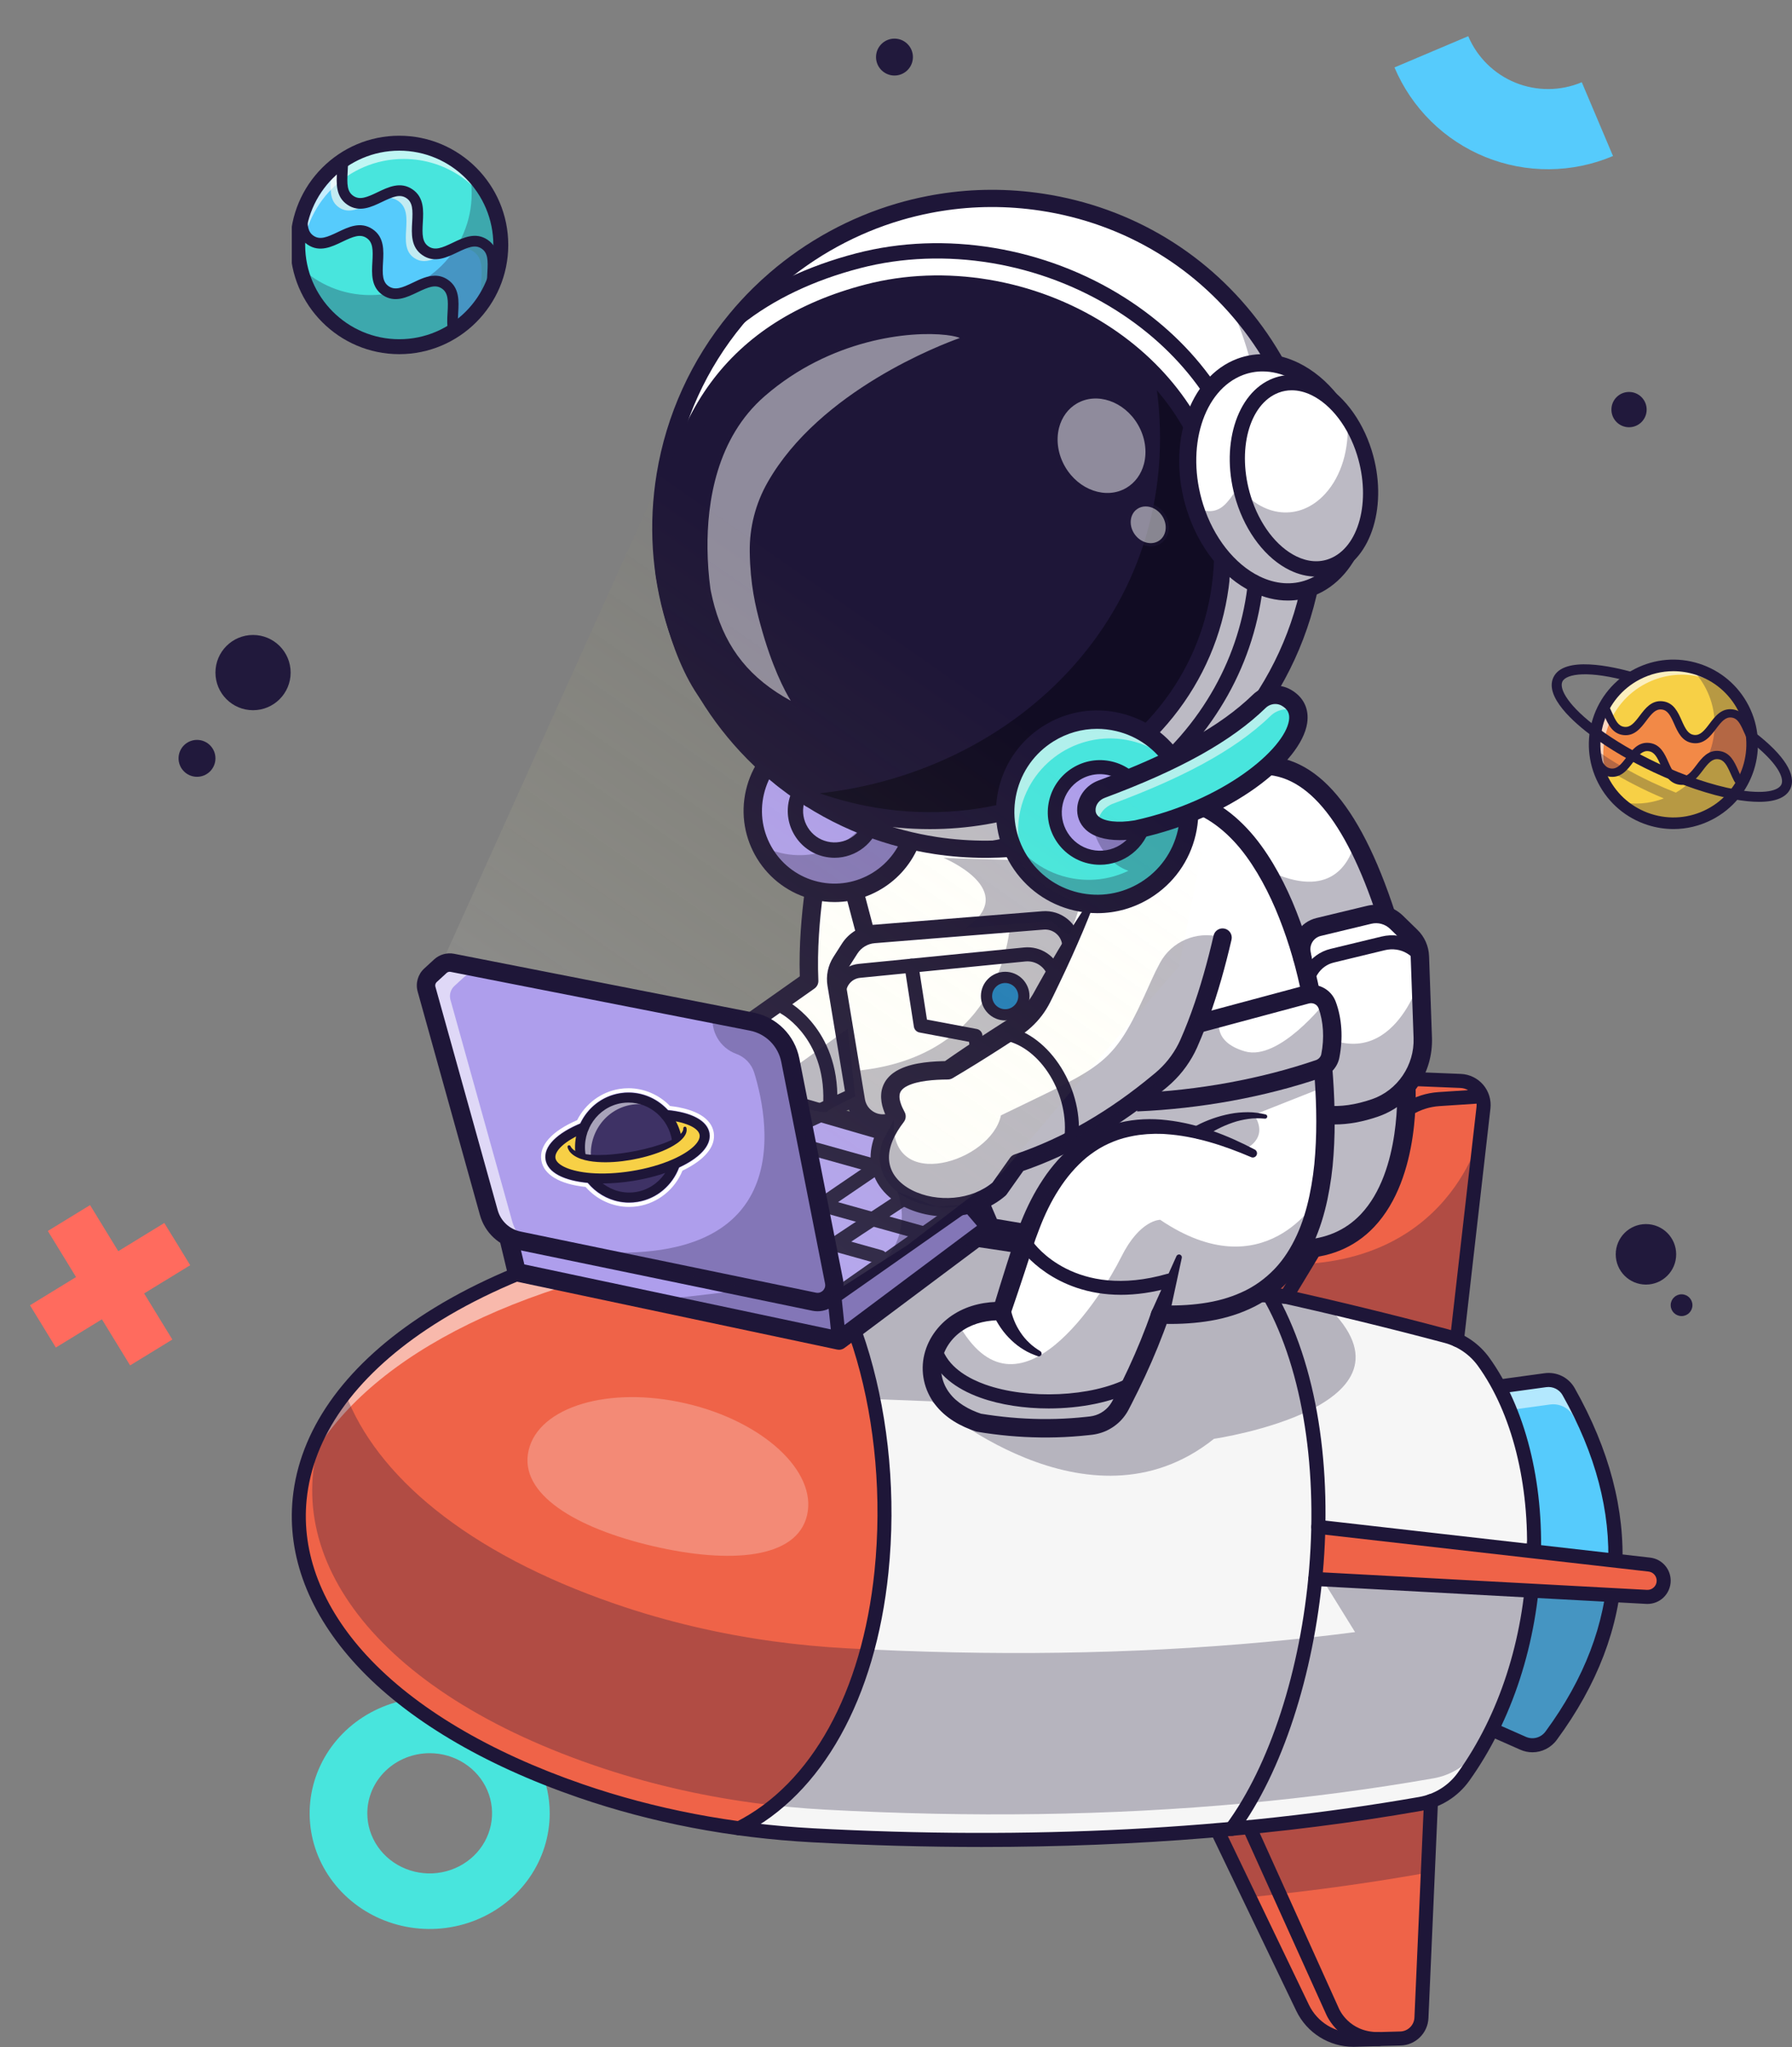 <svg width="565" height="645" viewBox="0 0 565 645" fill="none" xmlns="http://www.w3.org/2000/svg">
<rect x="0" y="0" width="565" height="645" fill="#808080" stroke="none"/>
<circle cx="62.114" cy="238.953" r="5.814" fill="#21193C"/>
<g clip-path="url(#clip0_712_118)">
<path d="M135.472 552.425C139.362 552.424 143.165 553.535 146.399 555.616C149.634 557.697 152.156 560.655 153.645 564.116C155.134 567.578 155.524 571.386 154.766 575.061C154.007 578.736 152.135 582.112 149.384 584.761C146.634 587.411 143.129 589.215 139.314 589.947C135.499 590.678 131.544 590.303 127.95 588.869C124.356 587.436 121.284 585.008 119.123 581.892C116.962 578.777 115.808 575.115 115.808 571.368C115.813 566.346 117.887 561.532 121.573 557.981C125.259 554.429 130.258 552.431 135.472 552.425ZM135.472 534.918C127.987 534.918 120.67 537.056 114.446 541.061C108.223 545.066 103.372 550.759 100.508 557.419C97.643 564.08 96.894 571.408 98.354 578.479C99.814 585.55 103.419 592.044 108.711 597.142C114.004 602.24 120.747 605.711 128.089 607.118C135.43 608.524 143.039 607.802 149.954 605.043C156.869 602.285 162.78 597.613 166.938 591.619C171.097 585.624 173.316 578.577 173.316 571.368C173.316 566.581 172.337 561.842 170.436 557.419C168.534 552.997 165.746 548.979 162.232 545.594C158.718 542.209 154.546 539.524 149.954 537.693C145.363 535.861 140.441 534.918 135.472 534.918Z" fill="#48E5DD"/>
<path d="M509.089 497.432C507.561 514.42 500.845 530.903 489.074 546.9C487.033 549.669 483.357 550.695 480.211 549.297L470.35 544.944L471.437 492.929L472.612 436.897L487.245 434.897C490.188 434.49 493.104 435.906 494.562 438.498C506.006 458.786 510.795 478.419 509.089 497.432Z" fill="#56CBFC"/>
<g opacity="0.55">
<path d="M508.453 477.038C506.067 466.917 501.941 456.627 496.038 446.16C494.58 443.577 491.664 442.161 488.721 442.559L474.087 444.567L471.967 545.652L470.35 544.944L472.612 436.897L487.245 434.897C490.188 434.49 493.104 435.906 494.562 438.498C501.958 451.619 506.58 464.457 508.453 477.038Z" fill="white"/>
</g>
<g opacity="0.3">
<path d="M509.089 497.432C507.561 514.42 500.845 530.903 489.074 546.9C487.033 549.669 483.357 550.695 480.211 549.297L470.35 544.944L471.437 492.929L473.089 492.141C474.582 492.168 491.778 494.769 509.089 497.432Z" fill="#1E1638"/>
</g>
<path d="M467.779 348.163C467.779 348.446 467.762 348.738 467.726 349.03L466.799 357.153L459.367 422.201L405.949 407.894L409.678 401.727L403.926 407.354L405.949 407.894L405.508 408.628L387.065 407.354L393.94 397.648L427.767 349.889C432.327 343.448 439.829 339.758 447.703 340.077L460.516 340.599C463.635 340.722 466.206 342.722 467.258 345.429C467.594 346.279 467.779 347.208 467.779 348.163Z" fill="#EF6348"/>
<path d="M483.164 552.141C481.876 552.141 480.568 551.876 479.32 551.325L469.457 546.965C468.342 546.471 467.836 545.165 468.328 544.049C468.821 542.931 470.127 542.426 471.24 542.918L481.104 547.278C483.3 548.248 485.847 547.554 487.294 545.587C511.768 512.348 513.568 476.683 492.642 439.584C491.642 437.811 489.587 436.81 487.547 437.086L472.912 439.089C471.687 439.252 470.588 438.408 470.424 437.197C470.257 435.987 471.104 434.872 472.313 434.706L486.948 432.703C490.838 432.17 494.578 434.019 496.49 437.408C518.348 476.161 516.45 513.441 490.852 548.211C488.984 550.748 486.117 552.141 483.164 552.141Z" fill="#1E1638"/>
<path d="M451.183 567.515L450.194 589.908L448.17 635.827C448.011 639.393 445.13 642.233 441.56 642.331L427.174 642.72C420.184 642.914 413.734 638.977 410.703 632.669L393.931 597.818L383.769 576.69L451.183 567.515Z" fill="#EF6348"/>
<g opacity="0.3">
<path d="M466.799 357.153L459.367 422.201L405.949 407.894L405.508 408.628L387.065 407.354L393.94 397.648C455.876 404.992 466.799 357.153 466.799 357.153Z" fill="#1E1638"/>
</g>
<path d="M461.452 559.835C458.192 564.391 453.252 567.453 447.738 568.417C428.333 571.815 408.521 574.425 388.32 576.283C417.154 537.335 426.724 453.406 399.728 407.354C399.728 407.354 399.728 407.354 399.737 407.354C418.612 411.486 437.355 416.043 455.991 420.988C460.737 422.254 464.899 425.12 467.771 429.102C490.578 460.723 489.217 521.056 461.452 559.835Z" fill="#F6F6F6"/>
<path d="M461.448 559.833C458.187 564.39 453.247 567.451 447.733 568.415C428.328 571.813 408.516 574.423 388.316 576.281C345.926 580.183 301.814 580.767 256.119 578.289C248.378 577.874 240.664 577.148 233.003 576.104C216.01 573.777 199.264 569.884 183.022 564.292C52.903 519.488 65.23 411.785 223.477 384.649C228.195 383.835 233.038 383.101 238.013 382.437C241.15 382.721 244.287 383.012 247.415 383.322C247.592 383.34 247.769 383.358 247.945 383.375C299.428 388.392 350.009 396.434 399.724 407.352C399.724 407.352 399.724 407.352 399.732 407.352C405.98 408.724 412.219 410.139 418.44 411.599C431.005 414.546 443.518 417.678 455.987 420.987C460.732 422.252 464.894 425.119 467.766 429.1C468.402 429.985 469.021 430.887 469.613 431.807C490.476 464.066 488.444 522.133 461.448 559.833Z" fill="#F6F6F6"/>
<g opacity="0.3">
<path d="M382.75 453.369C342.923 485.221 293.8 441.558 293.8 441.558L259.673 440.222L184.243 403.371L223.478 384.649C228.197 383.835 233.039 383.101 238.014 382.437C241.151 382.721 244.288 383.013 247.416 383.322C247.593 383.34 247.77 383.358 247.947 383.375C299.429 388.392 350.01 396.434 399.725 407.352C399.725 407.352 399.725 407.352 399.734 407.352C405.981 408.724 412.22 410.139 418.441 411.599C451.455 443.256 382.75 453.369 382.75 453.369Z" fill="#1E1638"/>
</g>
<g opacity="0.3">
<path d="M451.183 567.515L450.194 589.908C449.39 590.147 448.568 590.342 447.737 590.492C430.134 593.571 412.196 596.004 393.931 597.818L383.769 576.69L451.183 567.515Z" fill="#1E1638"/>
</g>
<path d="M233.007 576.097C233.007 576.097 233.007 576.097 233.007 576.106C216.014 573.779 199.268 569.886 183.026 564.294C49.027 518.154 66.1 405.31 238.017 382.439C241.154 382.722 244.291 383.014 247.419 383.324C289.19 421.599 294.032 545.307 233.007 576.097Z" fill="#EF6348"/>
<g opacity="0.55">
<path d="M225.201 394.426C153.845 405.539 110.908 432.683 96.098 463.517C104.934 430.259 145.062 399.54 216.824 385.853C219.449 388.542 222.303 391.471 225.201 394.426Z" fill="white"/>
</g>
<g opacity="0.3">
<path d="M471.24 543.092C471.24 543.109 471.231 543.118 471.222 543.136C469.508 546.109 467.661 548.993 465.673 551.762C462.412 556.319 457.472 559.38 451.958 560.344C432.553 563.742 412.741 566.352 392.541 568.21C350.151 572.112 306.039 572.696 260.344 570.218C252.603 569.803 244.889 569.077 237.228 568.033C220.235 565.706 203.489 561.813 187.248 556.221C114.283 531.103 86.112 486.201 103.344 446.82C104.961 444.157 106.799 441.538 108.858 438.954C118.516 464.799 146.935 489.2 193.946 505.383C210.188 510.975 226.933 514.867 243.926 517.194C251.587 518.238 259.302 518.964 267.043 519.38C312.737 521.857 356.849 521.273 399.239 517.371C408.659 516.504 417.99 515.478 427.242 514.275L416.939 497.65L473.175 499.773C477.222 493.952 480.695 487.67 483.576 481.087C484.398 501.764 480.351 523.857 471.24 543.092Z" fill="#1E1638"/>
</g>
<path d="M309.538 581.975C291.993 581.975 274.141 581.485 256.003 580.501C230.257 579.107 205.459 574.357 182.302 566.384C152.219 556.025 128.066 541.623 112.454 524.733C97.445 508.494 90.468 490.301 92.281 472.123C94.4 450.887 108.147 431.216 132.037 415.241C157.602 398.144 194.149 386.044 237.726 380.243C237.886 380.222 238.051 380.218 238.213 380.233C311.423 386.808 384.886 399.802 456.556 418.854C461.784 420.243 466.402 423.423 469.564 427.805C480.878 443.492 486.792 466.842 485.785 491.871C484.745 517.678 476.741 542.272 463.246 561.123C459.642 566.156 454.268 569.52 448.114 570.595C404.828 578.169 358.394 581.975 309.538 581.975ZM238.063 384.662C195.26 390.384 159.451 402.23 134.491 418.92C111.736 434.138 98.661 452.686 96.677 472.562C94.992 489.443 101.57 506.443 115.697 521.726C130.814 538.082 154.343 552.077 183.739 562.199C206.509 570.04 230.904 574.71 256.24 576.083C324.551 579.783 388.85 576.472 447.35 566.237C452.359 565.361 456.728 562.629 459.651 558.545C472.65 540.389 480.362 516.648 481.366 491.692C482.335 467.637 476.725 445.293 465.98 430.395C463.414 426.839 459.663 424.259 455.42 423.13C384.073 404.164 310.946 391.221 238.063 384.662Z" fill="#1E1638"/>
<path d="M233.012 578.312C232.204 578.312 231.427 577.867 231.038 577.095C230.488 576.005 230.927 574.674 232.017 574.124C255.862 562.091 271.791 533.281 275.721 495.084C280.49 448.731 266.86 401.469 243.31 382.706C242.356 381.946 242.197 380.555 242.957 379.599C243.715 378.644 245.106 378.484 246.06 379.245C270.706 398.882 285.028 447.79 280.115 495.537C276.029 535.265 259.222 565.349 234.005 578.075C233.685 578.235 233.346 578.312 233.012 578.312Z" fill="#1E1638"/>
<path d="M415.646 481.108L520.017 492.998C522.596 493.292 524.544 495.477 524.544 498.075C524.544 501.005 522.087 503.334 519.166 503.176L414.685 497.531L415.646 481.108Z" fill="#EF6348"/>
<path d="M388.319 578.495C387.861 578.495 387.4 578.353 387.005 578.059C386.025 577.332 385.82 575.947 386.546 574.964C400.313 556.368 410.111 526.214 412.761 494.297C415.548 460.7 410.103 429.419 397.821 408.473C397.205 407.42 397.556 406.064 398.608 405.445C399.659 404.827 401.013 405.179 401.632 406.232C429.867 454.388 418.409 539.354 390.096 577.598C389.662 578.185 388.994 578.495 388.319 578.495Z" fill="#1E1638"/>
<path d="M409.678 401.727L405.949 407.894L403.926 407.354L409.678 401.727Z" fill="#F27B71"/>
<path d="M459.37 424.416C459.287 424.416 459.202 424.412 459.115 424.402C457.903 424.264 457.033 423.167 457.171 421.953L465.531 348.783C465.569 348.439 465.576 348.098 465.552 347.762L453.826 348.533C447.689 348.938 442.122 352.325 438.938 357.593L407.392 409.775C406.963 410.483 406.164 410.89 405.351 410.837L386.907 409.563C386.11 409.508 385.405 409.026 385.064 408.303C384.721 407.581 384.795 406.728 385.258 406.077L425.96 348.609C430.972 341.531 439.139 337.516 447.794 337.868L460.6 338.388C463.307 338.498 465.87 339.744 467.634 341.804C469.396 343.865 470.23 346.592 469.921 349.287L461.561 422.457C461.432 423.584 460.478 424.416 459.37 424.416ZM391.14 405.42L404.312 406.331L435.161 355.303C439.093 348.8 445.963 344.621 453.537 344.122L462.865 343.508C462.13 343.087 461.3 342.844 460.421 342.809L447.615 342.288C440.443 342.005 433.71 345.316 429.565 351.17L391.14 405.42Z" fill="#1E1638"/>
<path d="M426.689 644.942C419.052 644.942 412.036 640.549 408.709 633.632L381.782 577.649C381.252 576.548 381.714 575.226 382.813 574.697C383.914 574.165 385.232 574.628 385.761 575.729L412.688 631.712C415.339 637.224 420.98 640.662 427.113 640.511L441.502 640.115C443.895 640.05 445.853 638.123 445.958 635.727L448.971 567.412C449.026 566.191 450.026 565.262 451.276 565.299C452.493 565.354 453.439 566.386 453.386 567.607L450.373 635.921C450.166 640.623 446.322 644.408 441.622 644.537L427.233 644.934C427.053 644.941 426.869 644.942 426.689 644.942Z" fill="#1E1638"/>
<path d="M434.508 644.73C422.573 644.73 418.409 635.412 418.022 634.476L391.906 576.66C391.404 575.547 391.898 574.235 393.009 573.733C394.123 573.232 395.43 573.724 395.932 574.837L422.064 632.69C422.078 632.724 422.092 632.756 422.105 632.789C422.225 633.087 425.281 640.308 434.511 640.308C434.552 640.308 434.593 640.308 434.637 640.308C435.851 640.308 436.839 641.29 436.846 642.506C436.853 643.727 435.871 644.723 434.651 644.732C434.605 644.73 434.556 644.73 434.508 644.73Z" fill="#1E1638"/>
<path d="M519.437 505.395C519.308 505.395 519.179 505.392 519.05 505.385L414.567 499.74C413.349 499.674 412.414 498.632 412.48 497.413C412.545 496.194 413.577 495.247 414.804 495.323L519.285 500.968C520.075 501.007 520.847 500.731 521.43 500.177C522.014 499.625 522.334 498.878 522.334 498.075C522.334 496.601 521.229 495.362 519.767 495.196L415.396 483.306C414.184 483.168 413.312 482.071 413.45 480.859C413.59 479.645 414.675 478.778 415.894 478.911L520.266 490.8C523.963 491.221 526.752 494.35 526.752 498.075C526.752 500.076 525.919 502.012 524.468 503.389C523.116 504.675 521.298 505.395 519.437 505.395Z" fill="#1E1638"/>
<g opacity="0.25">
<path d="M254.459 477.431C251.256 491.225 230.168 492.833 205.924 487.192C181.68 481.551 163.462 470.794 166.665 457C169.867 443.207 192.116 436.599 216.358 442.241C240.601 447.882 257.659 463.638 254.459 477.431Z" fill="white"/>
</g>
<path d="M275.481 342.814L239.7 359.375L227.14 328.84L255.122 309.11C254.238 289.01 258.69 268.918 258.69 268.918L268.377 271.247L275.481 342.814Z" fill="white"/>
<path d="M407.997 393.63L390.615 310.922L385.587 298.323L368.7 256.004L395.254 241.379C408.085 239.822 418.636 248.289 427.376 264.746C430.928 271.417 434.171 279.415 437.158 288.581L443.343 341.004C443.343 341.004 447.17 394.355 407.997 393.63Z" fill="white"/>
<path d="M160.25 389.71L162.926 400.874L264.54 422.402L312.265 386.718L288.935 359.373L243.855 346.312L160.25 389.71Z" fill="#AE9EEC"/>
<path d="M408.781 396.542C408.502 396.542 408.224 396.541 407.941 396.535C406.591 396.51 405.435 395.555 405.158 394.231L387.78 311.522L393.455 310.327L410.343 390.706C417.98 390.381 424.261 387.665 429.043 382.614C441.961 368.973 440.542 342.695 440.455 341.273L434.312 289.211C424.081 257.898 411.248 242.768 396.143 244.201L370.094 258.549L367.3 253.461L393.856 238.834C394.181 238.656 394.536 238.541 394.904 238.496C413.705 236.214 428.405 252.311 439.914 287.686C439.972 287.868 440.015 288.054 440.036 288.245L446.222 340.668C446.227 340.712 446.231 340.756 446.234 340.8C446.322 342.018 448.205 370.819 433.251 386.61C427.007 393.201 418.777 396.542 408.781 396.542Z" fill="#1E1638"/>
<g opacity="0.3">
<path d="M407.996 393.63L390.614 310.922L385.586 298.323C388.944 282.308 394.378 271.983 401.571 275.106C420.614 283.37 425.943 270.771 427.374 264.746C430.927 271.417 434.17 279.415 437.157 288.581L443.342 341.004C443.342 341.004 447.169 394.355 407.996 393.63Z" fill="#1E1638"/>
</g>
<path d="M448.583 326.98C448.937 336.845 442.875 345.87 433.552 349.082C428.762 350.736 423.31 351.824 417.911 351.258L414.023 324.786L410.7 302.216L410.365 300.304C409.711 296.58 412.07 292.979 415.746 292.094L431.679 288.254C434.78 287.502 438.041 288.404 440.321 290.625L444.872 295.049C446.586 296.721 447.585 298.986 447.673 301.384L447.911 307.975C447.911 307.975 447.911 307.975 447.911 307.984L448.583 326.98Z" fill="white"/>
<path d="M239.7 362.277C239.342 362.277 238.983 362.21 238.642 362.077C237.905 361.789 237.32 361.212 237.019 360.481L224.459 329.946C223.943 328.693 224.364 327.247 225.47 326.467L252.165 307.643C251.559 287.957 255.681 269.102 255.861 268.288C256.207 266.724 257.754 265.738 259.32 266.084C260.884 266.43 261.868 267.98 261.523 269.547C261.481 269.745 257.165 289.519 258.021 308.982C258.063 309.972 257.602 310.913 256.794 311.483L230.701 329.877L241.229 355.468L274.264 340.177C275.719 339.505 277.44 340.138 278.113 341.595C278.785 343.051 278.151 344.775 276.698 345.449L240.916 362.008C240.531 362.187 240.116 362.277 239.7 362.277Z" fill="#1E1638"/>
<g opacity="0.3">
<path d="M448.584 326.98C448.937 336.845 442.875 345.87 433.552 349.082C428.763 350.736 423.311 351.825 417.912 351.258L414.023 324.786C438.642 339.862 447.718 308.639 447.912 307.984L448.584 326.98Z" fill="#1E1638"/>
</g>
<path d="M264.539 425.306C264.339 425.306 264.138 425.285 263.938 425.242L162.324 403.713C161.23 403.481 160.366 402.64 160.106 401.55L157.43 390.386C157.057 388.827 158.015 387.259 159.572 386.886C161.124 386.514 162.693 387.472 163.068 389.031L165.316 398.411L263.855 419.288L308.047 386.244L287.29 361.918L243.045 349.098C241.507 348.653 240.62 347.043 241.065 345.502C241.511 343.961 243.124 343.074 244.657 343.52L289.736 356.581C290.28 356.738 290.766 357.052 291.136 357.483L314.468 384.828C314.988 385.439 315.233 386.237 315.145 387.036C315.057 387.834 314.641 388.56 313.998 389.04L266.273 424.726C265.769 425.106 265.16 425.306 264.539 425.306Z" fill="#1E1638"/>
<path d="M260.95 395.843C259.917 395.843 258.995 395.114 258.785 394.061C258.493 392.594 259.437 391.943 260.743 391.041C261.42 390.574 262.39 389.919 263.555 389.139C265.866 387.592 268.952 385.55 272.041 383.517C278.211 379.454 284.386 375.418 284.386 375.418C285.408 374.749 286.776 375.039 287.444 376.062C288.11 377.085 287.822 378.456 286.8 379.123C278.102 384.807 264.005 394.076 262.487 395.222C262.192 395.509 261.814 395.716 261.381 395.803C261.236 395.831 261.091 395.843 260.95 395.843ZM262.793 394.854C262.749 394.921 262.699 394.987 262.646 395.051C262.697 394.99 262.747 394.923 262.793 394.854ZM263.12 393.205V393.207C263.12 393.207 263.12 393.207 263.12 393.205ZM263.118 393.201V393.203C263.118 393.203 263.118 393.203 263.118 393.201Z" fill="#1E1638"/>
<path d="M250.763 387.663C249.728 387.663 248.803 386.93 248.597 385.874C248.316 384.432 249.159 383.834 250.687 382.747C251.461 382.197 252.57 381.425 253.9 380.505C256.546 378.675 260.079 376.258 263.612 373.846C270.674 369.028 277.742 364.24 277.742 364.24C278.751 363.555 280.124 363.82 280.81 364.831C281.494 365.843 281.229 367.218 280.219 367.902C269.766 374.986 253.9 385.794 252.313 387.029C252.016 387.323 251.629 387.535 251.187 387.622C251.046 387.65 250.903 387.663 250.763 387.663ZM252.935 385.033C253.04 385.578 252.935 386.113 252.679 386.559C252.898 386.18 253.056 385.654 252.935 385.033Z" fill="#1E1638"/>
<path d="M295.328 375.069C295.132 375.069 294.932 375.043 294.732 374.988L227.425 356.163C226.25 355.834 225.564 354.615 225.891 353.437C226.22 352.26 227.434 351.575 228.615 351.901L295.922 370.725C297.097 371.054 297.783 372.273 297.456 373.452C297.183 374.429 296.294 375.069 295.328 375.069Z" fill="#1E1638"/>
<path d="M290.574 390.676C290.378 390.676 290.178 390.65 289.978 390.595L222.671 371.771C221.496 371.441 220.81 370.222 221.137 369.044C221.466 367.867 222.682 367.182 223.861 367.508L291.168 386.332C292.343 386.661 293.029 387.88 292.702 389.059C292.43 390.036 291.541 390.676 290.574 390.676Z" fill="#1E1638"/>
<path d="M277.508 398.308C277.312 398.308 277.113 398.282 276.913 398.227L209.606 379.403C208.431 379.074 207.745 377.854 208.072 376.676C208.4 375.499 209.616 374.812 210.795 375.14L278.102 393.964C279.278 394.293 279.963 395.513 279.636 396.691C279.364 397.668 278.475 398.308 277.508 398.308Z" fill="#1E1638"/>
<path d="M264.538 424.614C263.421 424.614 262.463 423.77 262.343 422.632L260.89 408.772C260.807 407.972 261.162 407.19 261.819 406.73L306.833 375.156C307.832 374.455 309.21 374.697 309.91 375.699C310.61 376.701 310.368 378.079 309.368 378.78L265.42 409.605L266.738 422.172C266.865 423.388 265.985 424.474 264.771 424.604C264.691 424.611 264.614 424.614 264.538 424.614Z" fill="#1E1638"/>
<path d="M415.727 377.27C415.727 377.27 415.727 377.27 415.718 377.279C409.453 406.919 390.286 415.023 365.8 414.218C362.389 424.066 358.094 433.568 353.251 442.84C351.413 446.362 347.949 448.733 344.017 449.202C332.379 450.582 320.574 450.281 308.582 448.282C290.105 442.363 290.202 424.526 301.955 416.775C305.56 414.386 310.27 412.953 315.872 413.112L322.871 391.436C323.18 390.498 323.498 389.569 323.825 388.666L312.267 386.72L273.085 294.996L264.311 261.826C264.311 261.826 351.44 242.503 378.242 253.739C405.043 264.976 413.279 313.204 413.279 313.204L417.132 336.146C418.581 353.054 417.998 366.565 415.727 377.27Z" fill="white"/>
<path d="M323.346 391.528L311.784 389.579C310.78 389.409 309.978 388.726 309.599 387.857L270.423 296.137C270.368 296.012 270.32 295.867 270.287 295.739L261.514 262.566L261.509 262.543C261.102 261.005 262.018 259.428 263.553 259.021C263.596 259.011 263.649 258.998 263.691 258.989C280.921 255.314 298.188 252.306 315.647 250.059C324.378 248.977 333.142 248.064 341.979 247.626C346.393 247.387 350.829 247.286 355.285 247.36C359.74 247.426 364.219 247.672 368.731 248.346C370.986 248.682 373.248 249.114 375.514 249.76L376.362 249.986L377.21 250.283L378.907 250.894C380.026 251.326 381.086 251.878 382.162 252.391C386.363 254.647 390.032 257.675 393.194 261.047C396.372 264.422 399.014 268.18 401.357 272.059C403.692 275.949 405.702 279.99 407.471 284.115C410.972 292.382 413.619 300.913 415.528 309.656C415.763 310.757 415.987 311.844 416.185 313.003L416.73 316.241L417.818 322.717L419.994 335.67L419.996 335.681C420.008 335.754 420.017 335.831 420.024 335.904C420.782 345.173 421.118 354.523 420.453 363.912C420.155 368.603 419.501 373.303 418.527 377.96C417.534 382.614 416.143 387.24 414.123 391.664C412.098 396.072 409.459 400.311 406.016 403.898C402.575 407.466 398.463 410.451 393.958 412.454C389.472 414.512 384.715 415.772 379.957 416.43C375.196 417.11 370.426 417.271 365.709 417.124L368.543 415.172C366.363 421.463 363.832 427.615 361.041 433.63C359.643 436.636 358.185 439.611 356.674 442.554L356.103 443.656L355.815 444.21L355.442 444.875C354.921 445.75 354.315 446.571 353.631 447.323C352.263 448.829 350.579 450.032 348.733 450.872C347.807 451.285 346.839 451.605 345.851 451.826C345.358 451.943 344.854 452.016 344.354 452.086L343.106 452.223C341.443 452.408 339.775 452.548 338.105 452.665C334.766 452.897 331.417 452.987 328.072 452.943C321.379 452.86 314.7 452.246 308.11 451.147L308.08 451.141C307.954 451.12 307.821 451.086 307.703 451.048C305.291 450.242 302.912 449.211 300.685 447.809C298.463 446.413 296.396 444.631 294.745 442.446C293.093 440.269 291.884 437.693 291.315 434.97C290.744 432.25 290.783 429.401 291.449 426.725C292.769 421.351 296.383 416.779 300.932 413.995C305.496 411.159 310.845 410.101 315.946 410.212H315.958L313.12 412.22C314.491 407.643 315.926 403.086 317.362 398.528L319.553 391.704C320.285 389.438 321.107 387.049 322.015 384.773C323.862 380.197 326.096 375.724 328.897 371.544C330.265 369.438 331.845 367.449 333.522 365.545C335.243 363.672 337.131 361.936 339.154 360.361C341.215 358.83 343.393 357.446 345.715 356.331C348.046 355.25 350.462 354.346 352.95 353.753C357.92 352.555 363.049 352.368 367.98 352.969C377.894 354.109 387.085 357.761 395.612 362.22C396.26 362.56 396.513 363.362 396.174 364.013C395.852 364.631 395.112 364.889 394.483 364.622L394.47 364.616C385.805 360.911 376.744 357.961 367.594 357.361C366.454 357.246 365.318 357.298 364.182 357.259L362.487 357.328C361.921 357.344 361.359 357.377 360.801 357.45C358.554 357.614 356.363 358.067 354.221 358.63C352.081 359.218 350.039 360.074 348.078 361.065C346.127 362.086 344.308 363.341 342.583 364.714C339.195 367.55 336.277 370.983 333.844 374.797C331.391 378.596 329.397 382.745 327.75 387.052C326.893 389.215 326.147 391.34 325.406 393.614L323.197 400.426C321.699 404.96 320.198 409.492 318.638 414.004C318.215 415.223 317.084 415.995 315.865 416.013H315.797H315.789C311.581 415.928 307.399 416.802 303.985 418.93C300.574 421.02 298.009 424.356 297.083 428.102C296.155 431.848 297.005 435.849 299.367 438.933C301.71 442.065 305.448 444.185 309.47 445.514L309.066 445.417C315.377 446.468 321.759 447.054 328.144 447.133C331.338 447.174 334.531 447.089 337.716 446.868C339.308 446.756 340.899 446.624 342.484 446.445L343.674 446.316C343.983 446.268 344.289 446.227 344.593 446.155C345.199 446.019 345.791 445.824 346.358 445.573C347.486 445.054 348.52 444.322 349.35 443.401C349.766 442.941 350.135 442.442 350.453 441.911L350.681 441.506L350.958 440.97L351.517 439.892C352.996 437.013 354.419 434.108 355.782 431.179C358.5 425.319 360.956 419.348 363.065 413.266C363.491 412.036 364.666 411.277 365.9 411.314C370.357 411.454 374.8 411.297 379.132 410.677C383.465 410.079 387.671 408.945 391.54 407.17C395.437 405.441 398.883 402.916 401.821 399.885C404.749 396.834 407.046 393.166 408.853 389.238C410.654 385.297 411.937 381.07 412.857 376.74C413.762 372.402 414.386 367.971 414.669 363.486C415.305 354.525 414.987 345.44 414.245 336.392L414.275 336.626L412.099 323.678L411.012 317.204L410.468 313.967C410.3 312.969 410.083 311.911 409.86 310.87C408.038 302.509 405.47 294.246 402.142 286.394C400.461 282.475 398.562 278.663 396.391 275.048C394.214 271.443 391.787 268.003 388.958 265.006C386.143 262.003 382.965 259.407 379.453 257.517C378.555 257.098 377.672 256.629 376.751 256.277L375.362 255.78L374.665 255.53L373.928 255.337C371.99 254.783 369.948 254.39 367.882 254.083C363.743 253.461 359.47 253.219 355.186 253.159C350.9 253.086 346.588 253.184 342.272 253.417C333.64 253.845 324.996 254.746 316.374 255.813C299.142 258.029 281.921 261.03 264.944 264.652L267.12 261.074L275.893 294.247L275.755 293.849L314.931 385.569L312.747 383.848L324.309 385.796C325.889 386.061 326.953 387.56 326.688 389.14C326.423 390.721 324.924 391.795 323.346 391.528Z" fill="#1E1638"/>
<path d="M343.488 340.119L343.391 340.137L280.165 353.833C275.349 354.877 270.647 351.674 269.843 346.817L268.306 337.544L263.764 310.152C263.357 307.71 263.879 305.197 265.213 303.1L267.899 298.898C269.596 296.252 272.424 294.554 275.543 294.306L318.524 290.855L328.854 290.024C333.264 289.67 337.17 292.828 337.762 297.217L343.479 340.039L343.488 340.119Z" fill="white"/>
<path d="M316.926 319.769C320.179 319.769 322.816 317.129 322.816 313.872C322.816 310.614 320.179 307.974 316.926 307.974C313.672 307.974 311.035 310.614 311.035 313.872C311.035 317.129 313.672 319.769 316.926 319.769Z" fill="#22A7F0"/>
<g opacity="0.3">
<path d="M343.479 340.039C343.453 340.066 343.426 340.101 343.391 340.137L280.164 353.833C275.348 354.877 270.647 351.674 269.843 346.817L268.306 337.544C313.611 334.103 318.091 296.995 318.524 290.855L328.854 290.024C333.264 289.67 337.17 292.828 337.762 297.217L343.479 340.039Z" fill="#1E1638"/>
</g>
<path d="M278.309 356.938C276.029 356.938 273.807 356.257 271.868 354.941C269.237 353.15 267.5 350.432 266.978 347.289L260.904 310.632C260.381 307.466 261.044 304.236 262.77 301.536L265.458 297.33C267.625 293.943 271.306 291.731 275.309 291.409L328.623 287.129C334.563 286.644 339.84 290.912 340.63 296.827L346.36 339.733C346.559 341.234 345.577 342.635 344.099 342.956L280.776 356.671C279.956 356.85 279.129 356.938 278.309 356.938ZM270.345 300.46L267.655 304.666C266.703 306.155 266.337 307.935 266.627 309.68L272.701 346.335C272.959 347.896 273.821 349.246 275.129 350.135C276.437 351.023 278.008 351.329 279.553 350.995L340.261 337.845L334.884 297.595C334.503 294.739 331.97 292.688 329.088 292.913L275.774 297.194C273.569 297.374 271.538 298.593 270.345 300.46Z" fill="#1E1638"/>
<path d="M419.439 332.714C419.059 334.625 417.663 336.173 415.816 336.801C399.398 342.393 380.337 346.189 360.26 347.206C359.641 347.25 359.023 347.277 358.404 347.303L377.35 322.663L384.64 320.707L411.937 313.381C414.243 312.762 416.682 313.709 417.919 315.655H417.928C418.131 315.965 418.299 316.301 418.432 316.655C420.305 321.672 420.464 327.502 419.439 332.714Z" fill="white"/>
<path d="M385.462 295.438C382.608 307.807 379.144 318.955 374.92 328.573C372.949 333.067 369.989 337.04 366.242 340.199C351.75 352.417 336.613 361.194 320.804 366.512L315.06 374.625C300.542 387.074 272.035 378.226 278.265 359.628C278.963 357.522 280.12 355.284 281.799 352.939C281.808 352.922 281.817 352.913 281.835 352.895C282.091 352.523 282.374 352.152 282.665 351.771C277.266 341.968 283.081 337.323 298.863 337.244L319.974 323.636C323.605 321.291 326.575 318.044 328.572 314.213L343.956 284.759L374.01 292.492L385.462 295.438Z" fill="white"/>
<path d="M263.136 281.33C277.381 281.33 288.929 269.768 288.929 255.505C288.929 241.243 277.381 229.681 263.136 229.681C248.891 229.681 237.344 241.243 237.344 255.505C237.344 269.768 248.891 281.33 263.136 281.33Z" fill="#AE9EEC"/>
<g opacity="0.3">
<path d="M288.245 261.398C284.993 275.285 271.123 283.906 257.253 280.652C249.198 278.762 242.917 273.282 239.7 266.285C241.697 267.381 243.88 268.23 246.215 268.778C260.085 272.034 273.963 263.424 277.214 249.537C278.576 243.715 277.855 237.89 275.531 232.852C285.448 238.281 290.951 249.839 288.245 261.398Z" fill="#1E1638"/>
</g>
<path d="M263.138 284.237C260.977 284.237 258.782 283.991 256.588 283.476C241.186 279.861 231.591 264.374 235.202 248.951C236.95 241.48 241.501 235.138 248.013 231.094C254.526 227.051 262.219 225.786 269.684 227.538C285.087 231.153 294.681 246.64 291.071 262.063C287.974 275.289 276.156 284.237 263.138 284.237ZM263.092 232.576C258.879 232.576 254.74 233.747 251.069 236.026C245.873 239.252 242.241 244.313 240.847 250.274C239.451 256.234 240.458 262.383 243.682 267.586C246.905 272.788 251.958 276.423 257.912 277.821C270.206 280.703 282.545 273.038 285.426 260.734C288.307 248.429 280.651 236.07 268.361 233.186C266.611 232.779 264.845 232.576 263.092 232.576Z" fill="#1E1638"/>
<path d="M263.136 270.284C262.025 270.284 260.895 270.157 259.768 269.893C255.931 268.993 252.672 266.65 250.595 263.295C248.517 259.94 247.868 255.978 248.768 252.134C249.668 248.291 252.008 245.03 255.358 242.949C258.709 240.868 262.666 240.218 266.505 241.119C270.344 242.02 273.601 244.362 275.679 247.718C277.758 251.073 278.406 255.035 277.507 258.878C275.912 265.682 269.833 270.284 263.136 270.284ZM263.117 245.564C261.291 245.564 259.496 246.072 257.905 247.061C255.652 248.461 254.077 250.653 253.473 253.238C252.868 255.824 253.303 258.489 254.701 260.745C256.099 263.001 258.289 264.578 260.871 265.183C266.199 266.434 271.551 263.109 272.8 257.776C273.405 255.19 272.97 252.525 271.572 250.269C270.174 248.013 267.984 246.436 265.402 245.831C264.642 245.652 263.877 245.564 263.117 245.564Z" fill="#1E1638"/>
<path d="M235.306 234.95C246.932 247.502 261.797 257.19 278.906 262.652C282.395 263.765 285.967 264.705 289.623 265.455C291.401 265.825 293.211 266.144 295.04 266.43C300.554 267.264 306.035 267.646 311.453 267.6C316.123 267.573 320.744 267.221 325.284 266.581C330.769 265.809 336.139 264.599 341.358 262.992C343.26 262.401 345.139 261.761 346.998 261.074C380.996 248.42 407.494 218.492 413.745 180.488C422.967 124.505 384.762 72.222 328.43 63.7C317.579 62.067 306.835 62.159 296.514 63.808C295.305 63.989 294.098 64.206 292.896 64.449C289.678 65.073 286.506 65.845 283.388 66.763C276.179 68.887 269.253 71.778 262.733 75.344C256.21 78.9 250.077 83.146 244.461 87.982C242.674 89.518 240.939 91.114 239.254 92.774C236.732 95.263 234.332 97.872 232.065 100.623C220.745 114.288 212.794 130.992 209.726 149.643C204.419 181.845 214.807 212.817 235.306 234.95Z" fill="white"/>
<path d="M310.607 267.872C305.414 267.872 300.169 267.478 294.999 266.696C292.99 266.381 291.214 266.062 289.568 265.719C285.979 264.983 282.363 264.038 278.825 262.909C262.113 257.572 246.997 247.967 235.11 235.133C213.665 211.98 204.316 180.804 209.459 149.599C212.428 131.549 220.172 114.555 231.856 100.452C234.062 97.773 236.486 95.125 239.063 92.581C240.714 90.951 242.471 89.335 244.282 87.776C249.915 82.928 256.077 78.663 262.601 75.107C269.186 71.506 276.152 68.612 283.308 66.505C286.424 65.588 289.632 64.808 292.841 64.185C294.123 63.927 295.31 63.718 296.471 63.543C307.003 61.86 317.768 61.823 328.467 63.435C355.896 67.582 379.898 82.121 396.057 104.371C412.087 126.444 418.463 153.492 414.01 180.53C407.969 217.251 382.327 248.209 347.09 261.325C345.234 262.012 343.332 262.659 341.436 263.249C336.148 264.875 330.726 266.085 325.32 266.846C320.7 267.497 316.034 267.841 311.453 267.869C311.17 267.871 310.889 267.872 310.607 267.872ZM235.502 234.768C247.326 247.535 262.364 257.089 278.987 262.398C282.508 263.519 286.104 264.461 289.676 265.193C291.314 265.535 293.082 265.853 295.081 266.165C300.501 266.984 305.999 267.374 311.45 267.331C316.008 267.304 320.65 266.963 325.247 266.314C330.625 265.558 336.019 264.353 341.279 262.736C343.164 262.148 345.057 261.504 346.904 260.821C381.959 247.774 407.47 216.974 413.479 180.443C417.91 153.548 411.567 126.644 395.622 104.688C379.548 82.555 355.672 68.092 328.389 63.964C317.743 62.361 307.035 62.398 296.555 64.072C295.4 64.245 294.222 64.454 292.946 64.711C289.75 65.332 286.56 66.107 283.46 67.02C276.342 69.117 269.408 71.996 262.857 75.577C256.365 79.118 250.233 83.36 244.632 88.183C242.828 89.735 241.082 91.342 239.44 92.963C236.877 95.493 234.465 98.128 232.27 100.793C220.646 114.824 212.94 131.73 209.989 149.685C204.874 180.727 214.172 211.738 235.502 234.768Z" fill="#1E1638"/>
<g opacity="0.3">
<path d="M413.743 180.484C407.496 218.492 380.995 248.422 346.995 261.07C345.137 261.761 343.258 262.399 341.359 262.989C336.14 264.597 330.769 265.804 325.286 266.579C320.744 267.216 316.121 267.572 311.455 267.6C306.035 267.648 300.556 267.264 295.039 266.432C293.213 266.14 291.405 265.825 289.624 265.459C285.965 264.707 282.397 263.76 278.906 262.651C261.799 257.186 246.93 247.503 235.305 234.947C228.917 228.053 223.508 220.295 219.252 211.911C230.623 223.636 244.905 232.687 261.226 237.9C264.715 239.018 268.285 239.956 271.943 240.708C273.718 241.078 275.527 241.393 277.358 241.682C282.878 242.515 288.355 242.897 293.77 242.853C298.441 242.821 303.059 242.469 307.601 241.832C313.083 241.057 318.459 239.847 323.673 238.242C325.576 237.649 327.455 237.008 329.314 236.318C363.314 223.67 389.81 193.743 396.063 155.732C399.718 133.56 395.923 111.97 386.517 93.451C408.105 115.686 419.188 147.442 413.743 180.484Z" fill="#1E1638"/>
</g>
<path d="M310.602 270.316C305.293 270.316 299.924 269.911 294.634 269.113C292.572 268.791 290.757 268.464 289.071 268.113C285.404 267.361 281.705 266.395 278.083 265.239C260.97 259.775 245.492 249.938 233.319 236.796C211.36 213.084 201.786 181.157 207.051 149.201C210.091 130.725 218.019 113.329 229.978 98.891C232.233 96.153 234.717 93.442 237.352 90.841C239.043 89.173 240.84 87.518 242.694 85.924C248.454 80.964 254.762 76.6 261.435 72.96C268.17 69.278 275.3 66.317 282.622 64.16C285.812 63.222 289.094 62.423 292.379 61.786C293.685 61.524 294.912 61.306 296.112 61.126C306.866 59.407 317.885 59.37 328.834 61.018C356.913 65.266 381.488 80.151 398.034 102.936C414.452 125.544 420.981 153.242 416.419 180.93C410.235 218.515 383.998 250.198 347.942 263.619C346.043 264.321 344.098 264.983 342.161 265.585C336.745 267.251 331.195 268.49 325.662 269.269C320.934 269.936 316.159 270.286 311.468 270.314C311.18 270.314 310.892 270.316 310.602 270.316ZM237.292 233.105C248.83 245.564 263.505 254.888 279.729 260.067C283.166 261.162 286.68 262.081 290.167 262.796C291.771 263.13 293.5 263.442 295.458 263.748C300.739 264.546 306.133 264.93 311.429 264.886C315.885 264.859 320.416 264.525 324.905 263.893C330.158 263.155 335.424 261.978 340.56 260.398C342.398 259.826 344.25 259.197 346.057 258.528C380.288 245.787 405.202 215.714 411.07 180.045C415.393 153.8 409.205 127.549 393.647 106.125C377.962 84.524 354.656 70.41 328.023 66.381C317.627 64.817 307.167 64.85 296.939 66.485C295.803 66.657 294.661 66.859 293.427 67.106C290.292 67.715 287.176 68.473 284.149 69.365C277.196 71.412 270.427 74.224 264.028 77.722C257.685 81.181 251.695 85.324 246.224 90.036C244.462 91.553 242.756 93.122 241.153 94.704C238.649 97.176 236.295 99.747 234.153 102.349C222.801 116.052 215.279 132.556 212.397 150.084C207.408 180.371 216.483 210.633 237.292 233.105Z" fill="#1E1638"/>
<path d="M255.491 251.738C324.413 277.361 397.187 227.957 383.939 156.73C374.926 108.271 320.031 80.143 273.56 92.23C239.739 101.028 210.437 124.25 209.267 179.898C209.267 179.898 212.584 204.569 223.137 218.863C233.689 233.158 246.405 245.265 246.405 245.265L255.491 251.738Z" fill="#1E1638"/>
<path d="M383.935 156.73C397.185 227.955 324.41 277.359 255.491 251.74L253.649 250.425C321.195 245.323 376.125 190.542 364.085 118.264C374.006 128.757 381.152 141.777 383.935 156.73Z" fill="#110C23"/>
<path d="M310.607 270.021C305.307 270.021 299.953 269.617 294.678 268.821C292.623 268.499 290.811 268.173 289.13 267.823C285.474 267.073 281.784 266.108 278.171 264.958C261.108 259.508 245.672 249.701 233.534 236.596C211.636 212.953 202.089 181.116 207.34 149.25C210.373 130.824 218.278 113.475 230.206 99.079L230.363 98.887L230.557 98.732C241.216 90.213 254.475 83.85 269.965 79.821C297.836 72.571 329.533 77.825 354.753 93.876C377.456 108.326 392.463 129.755 397.012 154.217C401.964 180.852 396.782 206.075 382.027 227.157C366.341 249.57 340.761 265.181 311.848 269.984L311.473 270.015C311.185 270.019 310.895 270.021 310.607 270.021ZM237.075 233.306C248.65 245.803 263.366 255.153 279.64 260.35C283.088 261.449 286.61 262.371 290.108 263.088C291.718 263.422 293.45 263.734 295.413 264.041C300.65 264.832 305.969 265.218 311.245 265.185C338.812 260.557 363.162 245.693 378.073 224.384C392.067 204.389 396.975 180.433 392.266 155.104C387.965 131.974 373.722 111.679 352.164 97.957C328.054 82.611 297.781 77.582 271.181 84.501C256.445 88.334 243.86 94.341 233.765 102.357C222.474 116.057 214.987 132.537 212.108 150.036C207.1 180.417 216.201 210.768 237.075 233.306Z" fill="#1E1638"/>
<path d="M293.178 261.254C280.324 261.254 267.23 258.951 254.562 254.242L254.231 254.118L244.566 247.199C244.039 246.698 231.56 234.766 220.989 220.449C210.154 205.772 206.761 181.287 206.621 180.252L206.593 180.047L206.596 179.84C207.62 131.167 229.923 100.82 272.887 89.643C297.821 83.156 326.174 87.856 348.73 102.212C369.051 115.146 382.485 134.333 386.558 156.238C392.463 187.989 381.965 217.901 357.754 238.305C339.865 253.387 316.931 261.254 293.178 261.254ZM256.748 249.356C290.94 261.943 328.295 256.156 354.32 234.221C377.02 215.089 386.859 187.024 381.315 157.218C377.515 136.784 364.926 118.851 345.869 106.721C324.539 93.145 297.759 88.693 274.23 94.814C233.923 105.3 212.966 133.873 211.937 179.736C212.278 182.063 215.749 204.364 225.281 217.274C234.996 230.433 246.734 241.875 248.109 243.202L256.748 249.356Z" fill="#1E1638"/>
<path d="M427.358 140.993C433.436 160.23 427.042 180.043 413.07 185.246C399.097 190.448 382.845 179.07 376.767 159.834C376.726 159.713 376.689 159.584 376.656 159.462C370.77 140.344 377.182 120.746 391.056 115.581C401.849 111.561 414.003 117.437 421.777 129.185C424.064 132.645 425.976 136.619 427.358 140.993Z" fill="white"/>
<path d="M406.053 187.023C402.621 187.023 399.115 186.175 395.667 184.49C387.046 180.275 379.798 171.116 376.284 159.988C376.244 159.869 376.205 159.731 376.168 159.6C370.228 140.302 376.827 120.334 390.881 115.103C401.527 111.14 414.116 116.684 422.205 128.904C424.58 132.498 426.478 136.513 427.846 140.839C433.995 160.303 427.447 180.436 413.25 185.724C410.919 186.591 408.503 187.023 406.053 187.023ZM397.966 114.856C395.676 114.856 393.412 115.248 391.234 116.059C377.677 121.106 371.354 140.51 377.142 159.313C377.177 159.439 377.212 159.559 377.249 159.671C380.685 170.548 387.735 179.479 396.112 183.574C401.766 186.338 407.57 186.75 412.891 184.768C426.588 179.668 432.86 160.099 426.872 141.147C425.533 136.911 423.675 132.981 421.351 129.467C415.203 120.173 406.403 114.856 397.966 114.856Z" fill="#1E1638"/>
<g opacity="0.3">
<path d="M427.359 140.993C433.437 160.23 427.043 180.043 413.07 185.246C399.098 190.448 382.845 179.07 376.768 159.834C376.727 159.713 376.69 159.584 376.656 159.462C378.816 160.863 381.82 161.918 384.853 160.057C390.162 156.794 396.434 140.632 396.434 140.632C396.434 140.632 407.392 135.596 421.778 129.184C424.065 132.645 425.977 136.619 427.359 140.993Z" fill="#1E1638"/>
</g>
<path d="M406.049 189.229C402.288 189.229 398.458 188.305 394.701 186.469C385.411 181.928 377.934 172.518 374.184 160.651C367.687 140.087 374.834 118.729 390.116 113.038C396.284 110.741 402.965 111.196 409.429 114.357C418.719 118.897 426.196 128.308 429.946 140.174C436.443 160.738 429.296 182.096 414.014 187.787C411.432 188.75 408.758 189.229 406.049 189.229ZM398.069 117.032C395.996 117.032 393.96 117.395 392.004 118.124C379.387 122.822 373.712 141.165 379.351 159.014C382.607 169.317 389.232 177.757 397.078 181.594C402.178 184.085 407.381 184.471 412.126 182.703C424.743 178.005 430.418 159.662 424.779 141.813C421.523 131.509 414.896 123.068 407.051 119.233C404.055 117.768 401.024 117.032 398.069 117.032Z" fill="#1E1638"/>
<path d="M417.297 179.051C429.14 176.518 436.027 161.749 432.68 146.063C429.334 130.378 417.02 119.715 405.178 122.248C393.336 124.781 386.448 139.55 389.795 155.236C393.142 170.922 405.455 181.584 417.297 179.051Z" fill="white"/>
<path d="M413.879 179.727C412.875 179.727 411.855 179.64 410.827 179.465C398.413 177.352 388.48 162.732 388.691 146.875C388.807 138.037 392.029 130.335 397.529 125.747C401.619 122.335 406.514 120.998 411.673 121.875C424.087 123.988 434.019 138.608 433.809 154.465C433.692 163.304 430.47 171.005 424.971 175.593C421.696 178.323 417.908 179.727 413.879 179.727ZM408.625 122.171C404.722 122.171 401.055 123.53 397.884 126.174C392.508 130.658 389.361 138.205 389.246 146.881C389.041 162.474 398.763 176.844 410.918 178.913C415.918 179.764 420.651 178.467 424.612 175.163C429.988 170.679 433.136 163.132 433.25 154.456C433.455 138.863 423.733 124.492 411.578 122.424C410.583 122.254 409.597 122.171 408.625 122.171Z" fill="#1E1638"/>
<g opacity="0.3">
<path d="M395.216 168.724C392.316 164.052 390.706 158.561 390.333 153.04C397.857 163.128 409.767 164.408 417.819 155.594C423.025 149.901 425.418 141.298 424.837 132.753C425.316 133.386 425.773 134.066 426.213 134.773C433.594 146.672 432.638 163.916 424.075 173.291C415.516 182.666 402.593 180.615 395.216 168.724Z" fill="#1E1638"/>
</g>
<path d="M414.976 181.689C412.224 181.689 409.411 181.01 406.632 179.659C399.195 176.043 392.893 167.904 389.772 157.894C384.512 141.02 389.733 123.668 401.406 119.217C405.906 117.503 410.823 117.828 415.621 120.162C423.058 123.779 429.36 131.917 432.481 141.928C437.741 158.804 432.52 176.154 420.847 180.604C418.951 181.33 416.978 181.689 414.976 181.689ZM407.27 122.978C405.844 122.978 404.453 123.231 403.126 123.737C393.791 127.295 389.869 141.974 394.383 156.456C397.114 165.217 402.481 172.266 408.743 175.312C412.314 177.048 415.904 177.317 419.127 176.087C428.462 172.528 432.384 157.85 427.872 143.368C425.143 134.607 419.774 127.557 413.513 124.512C411.413 123.493 409.306 122.978 407.27 122.978Z" fill="#1E1638"/>
<g opacity="0.5">
<path d="M303.493 106.735C303.493 106.735 260.282 120.93 242.476 152.218C242.457 152.251 242.439 152.283 242.42 152.317C238.678 158.905 236.791 166.36 236.898 173.884C237.042 183.834 238.609 190.652 240.223 196.601C245.141 214.687 250.867 222.213 250.867 222.213C237.865 215.546 229.053 206.326 224.805 191.303C224.389 189.82 224.018 188.277 223.686 186.679C223.608 186.311 223.539 185.945 223.476 185.575C223.467 185.573 223.469 185.564 223.476 185.552C223.034 182.268 222.618 177.927 222.562 172.987C222.383 158.087 225.434 137.745 240.774 124.436C269.458 99.553 304.487 104.428 303.493 106.735Z" fill="white"/>
<path d="M252.626 223.685L250.636 222.664C236.489 215.409 228.371 205.78 224.315 191.439C223.902 189.96 223.524 188.392 223.188 186.78C223.115 186.439 223.052 186.097 222.992 185.75L222.893 185.564L222.949 185.455C222.401 181.33 222.101 177.138 222.053 172.99C221.875 158.096 224.92 137.516 240.44 124.052C254.825 111.573 270.331 106.932 280.806 105.235C292.746 103.301 301.829 104.596 303.557 105.861C304.151 106.296 304.038 106.758 303.962 106.937L303.872 107.148L303.653 107.22C303.221 107.362 260.422 121.716 242.918 152.471L242.865 152.563C239.186 159.039 237.3 166.407 237.408 173.875C237.553 184.013 239.191 190.852 240.714 196.465C245.543 214.22 251.216 221.827 251.272 221.902L252.626 223.685ZM223.99 185.55C224.05 185.892 224.114 186.232 224.185 186.571C224.515 188.162 224.888 189.707 225.294 191.163C229.094 204.601 236.543 213.819 249.332 220.821C247.411 217.696 243.371 210.118 239.732 196.732C238.191 191.057 236.535 184.143 236.388 173.889C236.278 166.239 238.21 158.692 241.976 152.064L242.035 151.961C258.48 123.066 296.919 108.524 302.624 106.496C302.035 106.229 300.752 105.842 298.331 105.56C286.856 104.231 261.892 106.787 241.105 124.82C225.879 138.029 222.893 158.298 223.069 172.976C223.117 177.138 223.423 181.344 223.98 185.479L223.99 185.55Z" fill="#1E1638"/>
</g>
<g opacity="0.5">
<path d="M355.47 154.133C361.993 150.227 363.625 140.939 359.114 133.388C354.603 125.837 345.659 122.883 339.136 126.789C332.613 130.695 330.982 139.983 335.492 147.534C340.003 155.085 348.948 158.039 355.47 154.133Z" fill="white"/>
<path d="M349.155 156.348C343.773 156.348 338.213 153.166 334.977 147.652C332.568 143.545 331.826 138.741 332.943 134.469C333.869 130.921 336.017 128.01 338.989 126.274C345.783 122.305 355.04 125.432 359.625 133.246C362.033 137.353 362.776 142.16 361.659 146.429C360.733 149.977 358.585 152.888 355.613 154.624C353.614 155.794 351.399 156.348 349.155 156.348ZM335.854 147.137C340.156 154.472 348.793 157.436 355.104 153.746C357.841 152.147 359.821 149.457 360.68 146.171C361.728 142.16 361.024 137.635 358.752 133.76C354.45 126.427 345.813 123.461 339.502 127.15C336.764 128.75 334.785 131.44 333.926 134.726C332.876 138.737 333.579 143.26 335.854 147.137Z" fill="#1E1638"/>
</g>
<g opacity="0.5">
<path d="M365.899 170.675C368.446 168.805 368.77 164.914 366.624 161.983C364.478 159.052 360.674 158.191 358.128 160.06C355.581 161.929 355.256 165.82 357.402 168.751C359.548 171.683 363.353 172.544 365.899 170.675Z" fill="white"/>
<path d="M362.828 172.164C360.654 172.164 358.392 171.021 356.923 168.943C355.744 167.28 355.255 165.252 355.578 163.38C355.852 161.798 356.684 160.448 357.927 159.575C360.739 157.604 364.86 158.591 367.117 161.778C368.296 163.442 368.785 165.47 368.462 167.342C368.19 168.924 367.355 170.274 366.115 171.144C365.13 171.835 363.99 172.164 362.828 172.164ZM361.214 159.577C360.251 159.577 359.314 159.846 358.51 160.411C357.492 161.125 356.806 162.242 356.58 163.553C356.303 165.16 356.73 166.91 357.754 168.354C359.689 171.084 363.176 171.964 365.528 170.313C366.546 169.598 367.23 168.483 367.458 167.17C367.735 165.563 367.309 163.813 366.286 162.369C365.012 160.572 363.066 159.577 361.214 159.577Z" fill="#1E1638"/>
</g>
<path d="M374.153 262.417C373.134 266.77 371.181 270.665 368.558 273.935C361.793 282.395 350.542 286.693 339.307 284.057C323.724 280.399 314.039 264.778 317.694 249.167C321.349 233.556 336.958 223.871 352.541 227.527C366.543 230.813 375.774 243.745 374.85 257.661C374.758 259.241 374.526 260.826 374.153 262.417Z" fill="#48E5DD"/>
<g opacity="0.6">
<path d="M371.627 242.384C367.802 238.068 362.657 234.862 356.615 233.444C341.032 229.787 325.423 239.471 321.768 255.084C320.121 262.122 321.183 269.159 324.289 275.106C318.22 268.295 315.455 258.731 317.695 249.169C321.35 233.558 336.959 223.873 352.541 227.529C361.095 229.536 367.873 235.141 371.627 242.384Z" fill="#F7F7F7"/>
</g>
<path d="M345.989 287.739C343.547 287.739 341.088 287.456 338.649 286.884C330.355 284.938 323.314 279.873 318.823 272.625C314.333 265.377 312.931 256.811 314.875 248.507C316.819 240.202 321.877 233.152 329.116 228.656C336.357 224.16 344.913 222.755 353.205 224.703C361.499 226.649 368.54 231.714 373.031 238.962C377.522 246.21 378.923 254.776 376.979 263.081C375.035 271.385 369.977 278.435 362.738 282.931C357.627 286.106 351.857 287.739 345.989 287.739ZM345.878 229.656C341.076 229.656 336.357 230.992 332.174 233.59C326.25 237.268 322.112 243.035 320.522 249.83C318.931 256.625 320.078 263.633 323.752 269.564C327.427 275.496 333.186 279.638 339.973 281.231C346.758 282.823 353.758 281.675 359.682 277.996C365.606 274.317 369.744 268.55 371.334 261.755C372.925 254.96 371.778 247.953 368.104 242.021C364.429 236.09 358.67 231.947 351.883 230.355C349.889 229.888 347.877 229.656 345.878 229.656Z" fill="#1E1638"/>
<path d="M346.818 270.276C354.691 270.276 361.073 263.885 361.073 256.002C361.073 248.12 354.691 241.729 346.818 241.729C338.945 241.729 332.562 248.12 332.562 256.002C332.562 263.885 338.945 270.276 346.818 270.276Z" fill="#AE9EEC"/>
<path d="M346.817 272.489C345.577 272.489 344.317 272.348 343.06 272.052C334.222 269.978 328.716 261.09 330.788 252.24C331.792 247.953 334.402 244.315 338.14 241.993C341.876 239.671 346.293 238.948 350.575 239.953C359.413 242.027 364.92 250.915 362.847 259.765C361.071 267.354 354.288 272.489 346.817 272.489ZM346.793 243.936C344.576 243.936 342.397 244.554 340.467 245.752C337.733 247.45 335.823 250.113 335.088 253.249C333.573 259.724 337.599 266.227 344.067 267.745C350.539 269.265 357.029 265.229 358.545 258.754C359.279 255.617 358.75 252.382 357.054 249.645C355.359 246.907 352.699 244.994 349.566 244.26C348.645 244.044 347.715 243.936 346.793 243.936Z" fill="#1E1638"/>
<path d="M396.999 221.012C385.255 232.432 367.577 241.14 347.327 248.67C344.746 249.629 342.774 251.915 342.542 254.663C342.095 259.979 347.952 263.061 358.305 261.348C395.304 253.277 419.043 227.57 405.55 219.84C402.791 218.26 399.277 218.796 396.999 221.012Z" fill="#48E5DD"/>
<g opacity="0.6">
<path d="M409.199 224.446C409.183 224.432 409.155 224.425 409.137 224.413C406.38 222.831 402.87 223.369 400.583 225.586C388.847 237.005 371.166 245.706 350.918 253.238C348.33 254.201 346.365 256.484 346.13 259.232C346.095 259.681 346.102 260.12 346.153 260.529C343.594 259.292 342.325 257.245 342.542 254.663C342.769 251.913 344.743 249.634 347.321 248.668C367.578 241.137 385.25 232.434 396.996 221.017C399.272 218.798 402.793 218.262 405.55 219.844C407.582 221.005 408.771 222.587 409.199 224.446Z" fill="#F7F7F7"/>
</g>
<path d="M352.999 264.719C348.367 264.719 344.677 263.601 342.33 261.431C340.375 259.625 339.424 257.135 339.652 254.419C339.969 250.66 342.584 247.335 346.315 245.948C369.377 237.373 384.839 228.787 394.979 218.929C398.213 215.783 403.153 215.121 406.988 217.32C410.998 219.617 412.825 223.374 412.131 227.899C410.236 240.231 388.404 257.756 358.922 264.187C358.874 264.197 358.826 264.206 358.777 264.215C356.727 264.553 354.791 264.719 352.999 264.719ZM402.094 221.831C400.988 221.831 399.871 222.265 399.019 223.094C388.282 233.535 372.177 242.526 348.335 251.391C346.7 252 345.561 253.38 345.432 254.907C345.352 255.85 345.617 256.569 346.264 257.167C348.111 258.874 352.405 259.372 357.76 258.498C385.847 252.35 405.015 236.026 406.399 227.016C406.726 224.891 406.019 223.455 404.109 222.36C403.487 222.004 402.792 221.831 402.094 221.831Z" fill="#1E1638"/>
<g opacity="0.3">
<path d="M374.153 262.417C373.134 266.77 371.181 270.665 368.558 273.935C361.793 282.395 350.542 286.693 339.307 284.057C327.939 281.388 319.702 272.349 317.516 261.589C321.277 268.842 328.052 274.459 336.615 276.467C343.315 278.04 350.015 277.147 355.775 274.384C346.187 271.031 344.031 259.035 344.031 259.035C351.724 265.393 361.812 263.436 369.657 260.159C371.539 259.368 373.291 258.506 374.848 257.661C374.758 259.241 374.526 260.826 374.153 262.417Z" fill="#1E1638"/>
</g>
<path d="M388.286 296.093C386.34 304.486 384.028 312.822 381.066 320.985C380.329 323.025 379.546 325.053 378.71 327.065C378.295 328.083 377.876 329.052 377.417 330.091C376.938 331.149 376.413 332.188 375.828 333.191C374.663 335.201 373.304 337.102 371.765 338.843C370.994 339.714 370.181 340.545 369.329 341.336C368.907 341.731 368.46 342.119 368.029 342.485L366.776 343.518C360.1 349.037 353.001 354.086 345.476 358.448C337.95 362.808 329.999 366.48 321.73 369.265L323.17 368.193L317.426 376.302C317.289 376.497 317.119 376.679 316.948 376.828C312.524 380.62 306.92 382.666 301.34 383.174C295.747 383.667 290.022 382.784 284.863 380.169C282.303 378.849 279.869 377.053 277.969 374.637C276.051 372.254 274.788 369.184 274.544 366.064C274.275 362.937 274.956 359.897 276.064 357.23C277.176 354.546 278.695 352.166 280.371 349.988L280.122 353.169C279.484 352 278.9 350.761 278.453 349.381C278.011 348.011 277.704 346.459 277.831 344.745C277.923 343.048 278.649 341.2 279.766 339.861C280.882 338.503 282.237 337.59 283.55 336.946C286.201 335.667 288.803 335.148 291.337 334.803C293.879 334.462 296.369 334.363 298.843 334.34H298.847L297.291 334.802C302.157 331.395 307.095 328.1 312.079 324.876L315.825 322.471C317.057 321.661 318.406 320.874 319.394 320.167C321.495 318.653 323.328 316.765 324.819 314.625C325.183 314.086 325.537 313.535 325.857 312.964L326.926 311.033C327.636 309.729 328.382 308.444 329.114 307.151C330.567 304.56 332.074 301.996 333.587 299.437C336.648 294.336 339.76 289.261 343.175 284.345C343.456 283.94 344.011 283.841 344.414 284.122C344.755 284.359 344.878 284.793 344.741 285.164C342.657 290.777 340.269 296.231 337.832 301.66C336.595 304.364 335.352 307.066 334.057 309.74C333.414 311.079 332.785 312.426 332.12 313.755L331.122 315.77C330.75 316.513 330.335 317.235 329.9 317.947C328.147 320.782 325.844 323.28 323.172 325.297C321.76 326.34 320.562 327.085 319.314 327.9L315.576 330.319C310.582 333.526 305.541 336.661 300.428 339.685L300.349 339.733C299.889 340.006 299.371 340.138 298.873 340.147H298.869C296.574 340.169 294.289 340.264 292.099 340.56C289.916 340.839 287.785 341.336 286.132 342.145C285.305 342.543 284.665 343.037 284.263 343.529C283.868 344.031 283.658 344.511 283.612 345.198C283.474 346.56 284.188 348.538 285.197 350.365C285.774 351.405 285.641 352.647 284.961 353.534L284.95 353.548C283.511 355.418 282.269 357.395 281.424 359.442C280.574 361.484 280.146 363.595 280.321 365.581C280.487 367.566 281.237 369.435 282.52 371.04C283.784 372.655 285.54 373.991 287.513 375.004C291.48 377.033 296.247 377.81 300.808 377.392C305.377 376.978 309.811 375.308 313.176 372.418L312.697 372.944L318.441 364.834C318.81 364.312 319.319 363.949 319.881 363.762C327.76 361.107 335.354 357.604 342.572 353.422C349.79 349.237 356.629 344.378 363.085 339.041L364.296 338.042C364.676 337.718 365.035 337.408 365.39 337.075C366.101 336.417 366.777 335.723 367.419 334.998C368.702 333.547 369.833 331.961 370.807 330.286C371.295 329.449 371.731 328.582 372.132 327.699C372.534 326.789 372.963 325.802 373.352 324.846C374.151 322.919 374.904 320.969 375.616 319.001C378.472 311.13 380.729 303.005 382.634 294.787L382.636 294.782C382.998 293.219 384.555 292.248 386.116 292.611C387.676 292.973 388.648 294.53 388.286 296.093Z" fill="#1E1638"/>
<path d="M358.525 350.209L358.275 344.408C377.898 343.566 397.471 339.985 414.878 334.053C415.765 333.75 416.424 333.021 416.596 332.149C417.589 327.108 417.265 321.829 415.714 317.669C415.277 316.501 413.948 315.85 412.69 316.19L378.098 325.473L376.596 319.865L411.188 310.582C415.373 309.46 419.651 311.633 421.145 315.638C423.092 320.852 423.497 327.115 422.286 333.271C421.715 336.175 419.593 338.581 416.748 339.549C398.823 345.656 378.692 349.342 358.525 350.209Z" fill="#1E1638"/>
<path d="M339.901 359.671L335.522 359.076C337.411 345.113 328.182 329.902 316.53 327.778L317.322 323.427C331.109 325.94 342.081 343.554 339.901 359.671Z" fill="#1E1638"/>
<path d="M363.047 413.31L370.926 395.805C371.128 395.357 371.654 395.157 372.101 395.359C372.49 395.534 372.692 395.957 372.605 396.357L368.554 415.126C368.215 416.703 366.663 417.704 365.089 417.363C363.514 417.021 362.514 415.469 362.855 413.893C362.899 413.694 362.968 413.489 363.047 413.31Z" fill="#1E1638"/>
<path d="M318.678 412.378C318.686 412.553 318.762 412.934 318.835 413.234C318.906 413.555 318.999 413.879 319.091 414.204C319.284 414.855 319.517 415.503 319.775 416.145C320.295 417.43 320.959 418.669 321.744 419.835C322.522 421.008 323.43 422.11 324.478 423.087C325.498 424.108 326.694 424.929 327.938 425.722L327.995 425.759C328.407 426.023 328.529 426.57 328.265 426.982C328.039 427.338 327.601 427.477 327.219 427.339C325.719 426.8 324.197 426.186 322.81 425.31C321.394 424.478 320.074 423.455 318.87 422.303C317.66 421.157 316.553 419.879 315.59 418.488C315.109 417.793 314.653 417.074 314.233 416.324C314.026 415.945 313.819 415.567 313.63 415.167C313.43 414.753 313.264 414.406 313.063 413.847L312.95 413.533C312.395 411.999 313.187 410.304 314.719 409.748C316.251 409.193 317.944 409.986 318.499 411.52C318.605 411.799 318.662 412.097 318.678 412.378Z" fill="#1E1638"/>
<path d="M330.627 443.801C323.044 443.801 315.448 442.688 309.076 440.402C301.141 437.557 295.684 433.057 293.294 427.392C292.819 426.267 293.345 424.97 294.469 424.494C295.593 424.016 296.889 424.545 297.364 425.671C299.759 431.349 305.867 434.552 310.568 436.237C324.065 441.08 344.259 440.179 355.582 434.233C356.658 433.665 357.998 434.083 358.565 435.164C359.133 436.245 358.715 437.583 357.636 438.151C350.545 441.874 340.599 443.801 330.627 443.801Z" fill="#1E1638"/>
<path d="M377.097 354.769C378.034 354.249 378.848 353.865 379.739 353.481C380.61 353.1 381.494 352.761 382.385 352.444C384.168 351.817 385.994 351.325 387.846 350.972C389.693 350.6 391.587 350.458 393.464 350.451C395.346 350.442 397.22 350.734 399.029 351.157C399.392 351.242 399.618 351.603 399.533 351.966C399.457 352.297 399.15 352.513 398.821 352.484L398.777 352.481C397.036 352.334 395.304 352.309 393.59 352.564C391.881 352.819 390.195 353.185 388.567 353.766C386.937 354.327 385.35 355.008 383.827 355.801C383.067 356.201 382.318 356.62 381.591 357.069C380.877 357.503 380.124 358.009 379.543 358.453L379.518 358.473C378.544 359.216 377.155 359.028 376.411 358.053C375.669 357.078 375.856 355.687 376.83 354.942C376.909 354.88 377.007 354.819 377.097 354.769Z" fill="#1E1638"/>
<path d="M353.42 407.993C332.112 407.993 322.128 393.973 322.009 393.8C321.315 392.794 321.568 391.418 322.57 390.722C323.572 390.029 324.945 390.278 325.64 391.28C326.184 392.055 338.981 409.736 368.086 401.363C369.259 401.026 370.482 401.702 370.818 402.877C371.155 404.052 370.479 405.277 369.305 405.613C363.441 407.303 358.151 407.993 353.42 407.993Z" fill="#1E1638"/>
<path d="M264.982 319.722C263.869 319.722 262.911 318.881 262.789 317.747L262.386 313.994C262.117 311.502 262.839 309.058 264.419 307.114C265.997 305.169 268.238 303.962 270.73 303.714L322.85 298.549C328.23 298.013 333.219 301.416 334.686 306.638C335.016 307.813 334.332 309.035 333.159 309.366C331.98 309.699 330.764 309.012 330.434 307.836C329.548 304.682 326.535 302.63 323.287 302.952L271.166 308.117C269.857 308.246 268.68 308.881 267.849 309.904C267.02 310.927 266.64 312.21 266.781 313.521L267.184 317.274C267.315 318.488 266.437 319.578 265.224 319.709C265.141 319.718 265.062 319.722 264.982 319.722Z" fill="#1E1638"/>
<path d="M308.098 333.503C306.988 333.503 306.032 332.668 305.904 331.539L305.538 328.279L289.912 325.336C288.991 325.163 288.282 324.429 288.137 323.503L285.196 304.627C285.009 303.421 285.833 302.29 287.038 302.101C288.245 301.915 289.373 302.739 289.56 303.944L292.26 321.275L307.958 324.23C308.912 324.411 309.637 325.191 309.745 326.157L310.294 331.041C310.43 332.255 309.557 333.351 308.345 333.487C308.264 333.497 308.181 333.503 308.098 333.503Z" fill="#1E1638"/>
<path d="M256.685 410.157L171.588 392.559C171.553 392.55 171.517 392.55 171.482 392.541L163.547 390.896C159.005 389.958 155.364 386.56 154.118 382.092L134.483 311.683C134.041 310.108 134.527 308.409 135.738 307.303L138.848 304.445C139.864 303.507 141.269 303.118 142.621 303.383L224.794 319.513L236.97 321.902C243.138 323.105 247.963 327.927 249.183 334.103L262.986 403.911C263.719 407.644 260.414 410.936 256.685 410.157Z" fill="#AE9EEC"/>
<path d="M184.141 355.24C177.309 358.002 173.035 361.736 173.58 365.131C174.11 368.444 179.083 370.628 186.131 371.192C190.034 371.507 194.57 371.318 199.34 370.553C204.451 369.734 209.098 368.37 212.843 366.705C218.924 364.006 222.632 360.534 222.123 357.349C221.6 354.081 216.75 351.913 209.845 351.318L184.141 355.24Z" fill="#F7D046"/>
<path d="M184.136 355.238C183 357.901 182.579 360.931 183.074 364.025C183.507 366.729 184.588 369.169 186.126 371.192C179.081 370.626 174.11 368.442 173.58 365.13C173.035 361.734 177.309 358 184.136 355.238Z" fill="#F7D046"/>
<path d="M200.749 377.137C209.133 375.793 214.815 367.74 213.442 359.15C212.068 350.56 204.158 344.685 195.774 346.029C187.39 347.374 181.707 355.427 183.081 364.017C184.455 372.607 192.365 378.481 200.749 377.137Z" fill="#3E3265"/>
<g opacity="0.55">
<path d="M207.589 349.16C205.017 348.036 202.129 347.617 199.183 348.089C190.797 349.434 185.113 357.483 186.487 366.076C187.146 370.199 189.314 373.703 192.321 376.074C187.597 374.013 183.965 369.592 183.076 364.027C181.703 355.44 187.385 347.385 195.772 346.04C200.122 345.341 204.351 346.588 207.589 349.16Z" fill="white"/>
</g>
<path d="M198.357 378.905C190.16 378.905 182.893 372.801 181.53 364.275C180.023 354.845 186.3 345.971 195.522 344.493C204.753 343.016 213.475 349.483 214.982 358.911C216.49 368.341 210.212 377.214 200.99 378.691C200.107 378.836 199.226 378.905 198.357 378.905ZM198.154 347.417C197.449 347.417 196.735 347.471 196.017 347.586C188.499 348.792 183.386 356.055 184.619 363.778C185.855 371.502 192.984 376.801 200.495 375.6C208.014 374.395 213.127 367.131 211.893 359.407C210.776 352.423 204.841 347.417 198.154 347.417Z" fill="#1E1638"/>
<path d="M215.933 355.484C217.07 362.59 182.305 369.594 179.41 361.338L177.075 369.028C191.263 372.655 205.243 370.415 219.017 362.305L215.933 355.484Z" fill="#F7D046"/>
<path d="M189.867 372.905C188.538 372.905 187.246 372.855 186.004 372.755C177.768 372.093 172.676 369.405 172.033 365.381C171.37 361.242 175.571 357.016 183.554 353.789C184.357 353.463 185.268 353.852 185.59 354.654C185.914 355.457 185.526 356.369 184.726 356.693C177.646 359.556 174.801 362.87 175.122 364.885C175.495 367.219 179.97 369.127 186.255 369.633C190.15 369.946 194.588 369.73 199.091 369.008C203.921 368.233 208.456 366.943 212.206 365.275C217.651 362.858 220.935 359.846 220.576 357.6C220.209 355.307 215.842 353.41 209.709 352.881C208.848 352.807 208.21 352.048 208.284 351.186C208.359 350.324 209.11 349.676 209.978 349.759C218.042 350.453 223.031 353.13 223.667 357.103C224.286 360.966 220.571 364.988 213.477 368.136C209.484 369.913 204.681 371.284 199.587 372.1C196.265 372.634 192.965 372.905 189.867 372.905Z" fill="#1E1638"/>
<path d="M179.882 361.173C180.536 362.486 182.059 363.134 183.6 363.47C185.155 363.829 186.806 363.932 188.455 363.949C190.107 363.949 191.77 363.877 193.432 363.702C195.093 363.556 196.751 363.319 198.401 363.042C201.701 362.488 204.974 361.713 208.129 360.663C209.695 360.12 211.245 359.517 212.651 358.724C213.358 358.338 214.019 357.889 214.56 357.363C215.076 356.829 215.47 356.227 215.44 355.565V355.546C215.428 355.268 215.642 355.033 215.919 355.02C216.165 355.008 216.377 355.176 216.43 355.406C216.552 355.923 216.502 356.482 216.336 356.972C216.167 357.462 215.902 357.889 215.612 358.274C215.016 359.028 214.313 359.637 213.583 360.17C212.104 361.215 210.513 362.006 208.891 362.679C205.64 364.02 202.254 364.896 198.824 365.505C195.39 366.082 191.894 366.39 188.37 366.142C186.61 366.016 184.839 365.749 183.109 365.156C182.252 364.841 181.403 364.438 180.633 363.866C180.254 363.567 179.89 363.24 179.59 362.843C179.3 362.438 179.074 361.985 178.941 361.507C178.867 361.24 179.023 360.964 179.29 360.888C179.525 360.823 179.768 360.936 179.873 361.146L179.882 361.173Z" fill="#1E1638"/>
<path d="M198.156 344.152C202.976 344.152 207.476 346.247 210.662 349.698C218.391 350.489 223.169 353.159 223.797 357.082C224.405 360.883 220.906 364.82 214.193 367.948C212.081 373.523 207.209 377.83 201.012 378.824C200.122 378.967 199.235 379.036 198.36 379.036C193.233 379.036 188.466 376.665 185.26 372.813C177.399 372.045 172.541 369.366 171.906 365.4C171.251 361.309 175.25 357.151 182.88 353.932C185.221 349 189.802 345.279 195.504 344.366C196.394 344.221 197.28 344.152 198.156 344.152ZM198.156 342.899C197.207 342.899 196.248 342.975 195.306 343.127C189.576 344.046 184.622 347.707 181.961 352.962C173.928 356.447 169.922 360.925 170.671 365.599C171.396 370.125 176.346 373.103 184.635 374.009C188.15 378.008 193.123 380.291 198.36 380.291C199.309 380.291 200.268 380.215 201.21 380.063C207.437 379.065 212.744 374.797 215.176 368.872C222.231 365.478 225.729 361.233 225.034 356.887C224.316 352.398 219.43 349.43 211.254 348.505C207.788 344.936 203.043 342.899 198.156 342.899Z" fill="white"/>
<g opacity="0.6">
<path d="M143.267 310.683C142.065 311.789 141.588 313.47 142.021 315.036L161.505 384.897C162.239 387.534 163.821 389.799 165.933 391.391L163.547 390.896C159.005 389.958 155.364 386.56 154.118 382.092L134.483 311.683C134.041 310.108 134.527 308.409 135.738 307.303L138.848 304.445C139.864 303.507 141.269 303.118 142.621 303.383L236.97 321.902C239.586 322.415 241.963 323.574 243.925 325.22C243.863 325.202 243.792 325.193 243.722 325.175L150.097 306.799C148.754 306.533 147.358 306.931 146.351 307.852L143.267 310.683Z" fill="white"/>
</g>
<path d="M261.678 351.416C261.623 351.416 261.568 351.414 261.513 351.41C260.297 351.32 259.382 350.26 259.472 349.043C261.034 327.849 246.928 319.784 246.327 319.451C245.261 318.862 244.87 317.518 245.455 316.45C246.04 315.381 247.375 314.985 248.444 315.568C249.147 315.952 265.656 325.232 263.878 349.368C263.793 350.529 262.823 351.416 261.678 351.416Z" fill="#1E1638"/>
<path d="M316.927 321.539C312.703 321.539 309.27 318.099 309.27 313.872C309.27 309.644 312.705 306.204 316.927 306.204C321.15 306.204 324.585 309.644 324.585 313.872C324.585 318.099 321.151 321.539 316.927 321.539ZM316.927 309.743C314.653 309.743 312.804 311.596 312.804 313.872C312.804 316.147 314.655 318 316.927 318C319.2 318 321.051 316.147 321.051 313.872C321.051 311.596 319.202 309.743 316.927 309.743Z" fill="#1E1638"/>
<path fill-rule="evenodd" clip-rule="evenodd" d="M138.845 304.447L216.945 131.383L311.72 149.004L371.625 183.855L390.836 223.47L378.318 271.245L371.765 304.447L340.296 340.807L316.094 369.376L286.049 392.38L263.958 406.537L246.754 328.345L236.97 321.902L138.845 304.447Z" fill="url(#paint0_linear_712_118)"/>
<path d="M257.771 413.176C257.216 413.176 256.656 413.119 256.099 413.004L162.955 393.743C157.328 392.579 152.873 388.413 151.326 382.873L131.69 312.467C130.951 309.818 131.75 307.016 133.775 305.158L136.884 302.306C138.577 300.756 140.929 300.094 143.181 300.533L237.532 319.049C244.884 320.491 250.573 326.179 252.029 333.536L265.826 403.344C266.364 406.057 265.512 408.839 263.55 410.787C261.995 412.335 259.915 413.176 257.771 413.176ZM141.79 306.204C141.428 306.204 141.074 306.339 140.802 306.588L137.695 309.439C137.289 309.812 137.128 310.373 137.276 310.906L156.913 381.312C157.871 384.75 160.637 387.336 164.129 388.057L257.273 407.319C258.418 407.556 259.19 406.942 259.468 406.666C259.745 406.39 260.365 405.625 260.137 404.473L246.34 334.665C245.345 329.627 241.448 325.734 236.416 324.747L142.067 306.232C141.975 306.213 141.882 306.204 141.79 306.204Z" fill="#1E1638"/>
<path d="M420.868 354.311C419.759 354.311 418.671 354.254 417.603 354.143L418.21 348.367C422.541 348.823 427.385 348.14 432.608 346.337C440.616 343.575 445.995 335.654 445.688 327.079L444.774 301.483C444.716 299.828 444.03 298.284 442.844 297.128L438.299 292.704C436.719 291.167 434.497 290.56 432.357 291.073L416.423 294.911C414.238 295.438 412.832 297.586 413.22 299.804L413.556 301.713L407.846 302.72L407.51 300.811C406.591 295.58 409.91 290.51 415.065 289.268L431 285.43C435.086 284.444 439.324 285.609 442.341 288.542L446.888 292.968C449.15 295.171 450.458 298.123 450.569 301.278L451.483 326.874C451.886 338.155 445.059 348.183 434.497 351.83C429.71 353.481 425.139 354.311 420.868 354.311Z" fill="#1E1638"/>
<path d="M414.045 309.154L410.311 306.79L411.694 304.597C413.481 301.766 416.256 299.775 419.506 298.99L435.596 295.1C439.13 294.244 442.874 294.791 445.859 296.596C447.911 297.836 449.178 299.142 449.733 300.584L445.609 302.175C445.564 302.053 445.244 301.393 443.573 300.382C441.578 299.176 439.047 298.818 436.633 299.4L420.543 303.29C418.416 303.805 416.599 305.109 415.429 306.961L414.045 309.154Z" fill="#1E1638"/>
<g opacity="0.3">
<path d="M419.44 332.714C419.06 334.625 417.664 336.173 415.817 336.801C399.398 342.393 380.338 346.189 360.261 347.206L377.475 323.645L384.632 320.716C384.517 321.035 381.946 328.245 392.532 331.289C403.357 334.403 417.92 315.655 417.92 315.655H417.929C418.132 315.965 418.3 316.301 418.432 316.655C420.306 321.672 420.465 327.502 419.44 332.714Z" fill="#1E1638"/>
</g>
<g opacity="0.3">
<path d="M371.765 356.415L392.34 362.173C392.34 362.173 400.421 358.982 395.403 351.256L417.589 342.488L415.816 336.801C397.844 342.871 379.294 346.194 360.26 347.206L347.906 356.788C347.906 356.788 365.58 353.465 371.765 356.415Z" fill="#1E1638"/>
</g>
<g opacity="0.3">
<path d="M415.719 377.279C409.454 406.919 390.287 415.023 365.801 414.218C362.39 424.066 358.095 433.568 353.253 442.84C351.414 446.362 347.951 448.733 344.018 449.202C332.38 450.582 320.575 450.281 308.583 448.282C290.106 442.363 290.203 424.526 301.956 416.775C320.813 451.237 347.615 407.954 353.5 396.098C359.394 384.233 365.801 384.357 365.801 384.357C398.682 406.583 415.348 377.934 415.719 377.279Z" fill="#1E1638"/>
</g>
<g opacity="0.3">
<path d="M313.692 386.244L309.378 379.971L319.512 367.632C319.512 367.632 338.435 359.145 338.274 358.547L338.276 363.004L322.626 388.024L313.692 386.244Z" fill="#1E1638"/>
</g>
<g opacity="0.3">
<path d="M385.462 295.438C382.608 307.807 379.144 318.955 374.92 328.573C372.949 333.067 369.989 337.04 366.242 340.199C351.75 352.417 336.613 361.194 320.804 366.512L315.06 374.625C300.542 387.074 272.035 378.226 278.265 359.628L281.799 352.939L281.835 352.877C281.835 352.886 281.835 352.886 281.835 352.895C280.297 376.279 312.56 366.069 315.582 351.453C349.241 335.067 350.849 336.288 362.929 309.108C363.872 306.985 364.816 305.075 365.753 303.361C369.418 296.652 377.171 293.306 384.568 295.208L385.462 295.438Z" fill="#1E1638"/>
</g>
<g opacity="0.3">
<path d="M267.272 324.193L249.719 336.801L253.83 349.202C253.83 349.202 260.229 351.076 260.952 350.138C261.675 349.202 269.628 345.521 269.628 345.521L267.272 324.193Z" fill="#1E1638"/>
</g>
<g opacity="0.3">
<path d="M297.52 270.336C297.52 270.336 321.833 280.397 304.607 292.342L331.424 290.223L336.991 294.679C336.991 294.679 341.042 285.601 340.174 284.828C339.306 284.057 328.19 281.155 321.258 271.044L297.52 270.336Z" fill="#1E1638"/>
</g>
<g opacity="0.3">
<path d="M256.686 410.157L171.589 392.559C252.925 405.859 242.676 353.843 237.802 338.013C236.952 335.251 234.849 333.059 232.136 332.069C226.991 330.195 223.909 324.92 224.794 319.513L236.971 321.902C243.139 323.105 247.964 327.927 249.184 334.103L262.986 403.911C263.72 407.644 260.415 410.936 256.686 410.157Z" fill="#1E1638"/>
</g>
<g opacity="0.3">
<path d="M282.994 375.561C282.994 375.561 290.611 393.469 269.626 403.955L263.087 408.542L254.595 410.274C254.595 410.274 237.424 405.102 236.257 405.937C235.091 406.772 200.923 410.274 200.923 410.274L264.312 423.876L310.351 388.463L305.54 379.507L295.328 380.241L282.994 375.561Z" fill="#1E1638"/>
</g>
<path d="M125.88 109.242C143.563 109.242 157.897 94.888 157.897 77.181C157.897 59.475 143.563 45.12 125.88 45.12C108.197 45.12 93.862 59.475 93.862 77.181C93.862 94.888 108.197 109.242 125.88 109.242Z" fill="#48E5DD"/>
<path d="M155.28 89.888C152.727 95.822 148.427 100.826 143.032 104.258C141.722 99.528 144.886 92.641 140.23 89.512C134.298 85.536 127.565 95.594 121.641 91.61C115.715 87.634 122.448 77.576 116.522 73.6C110.596 69.616 103.865 79.674 97.939 75.698C95.217 73.869 95.163 70.761 95.331 67.544C97.528 60.548 102.062 54.587 108.009 50.578C108.237 55.051 106.511 60.46 110.488 63.13C116.414 67.107 123.145 57.049 129.071 61.032C134.997 65.008 128.264 75.066 134.19 79.048C140.116 83.024 146.847 72.966 152.779 76.942C156.873 79.695 154.925 85.347 155.28 89.888Z" fill="#51C5DA"/>
<g opacity="0.65">
<path d="M140.01 79.495C139.875 82.442 139.72 85.799 139.573 89.128C133.809 86.256 127.353 95.446 121.641 91.61C115.715 87.634 122.448 77.576 116.522 73.6C110.596 69.616 103.865 79.674 97.939 75.698C95.217 73.869 95.163 70.761 95.331 67.544C97.065 62.027 100.249 57.15 104.442 53.383C105.564 52.36 106.752 51.425 108.009 50.578C108.237 55.051 106.511 60.46 110.488 63.13C116.414 67.107 123.145 57.049 129.071 61.032C134.997 65.008 128.264 75.066 134.19 79.048C136.065 80.308 138.028 80.161 140.01 79.495Z" fill="white"/>
</g>
<path d="M151.7 92.141C149.724 96.729 146.707 100.767 142.946 103.935C141.864 99.218 144.78 92.571 140.232 89.512C134.3 85.536 127.567 95.594 121.643 91.61C115.717 87.634 122.45 77.576 116.524 73.6C110.598 69.616 103.867 79.674 97.941 75.698C95.219 73.869 95.165 70.761 95.333 67.544C97.067 62.027 100.251 57.15 104.444 53.383C104.532 57.742 103.093 62.822 106.909 65.384C112.835 69.36 119.566 59.302 125.492 63.286C131.419 67.262 124.686 77.32 130.612 81.302C136.538 85.278 143.269 75.219 149.201 79.196C153.291 81.95 151.343 87.6 151.7 92.141Z" fill="#56CBFC"/>
<g opacity="0.65">
<path d="M157.282 70.896C152.734 58.739 141.024 50.08 127.291 50.08C109.608 50.08 95.277 64.436 95.277 82.143C95.277 84.303 95.492 86.415 95.903 88.453C94.578 84.948 93.859 81.146 93.859 77.178C93.859 59.471 108.196 45.122 125.879 45.122C141.414 45.124 154.366 56.198 157.282 70.896Z" fill="white"/>
</g>
<path d="M125.881 111.597C106.929 111.597 91.512 96.158 91.512 77.181C91.512 58.204 106.929 42.766 125.881 42.766C144.832 42.766 160.249 58.204 160.249 77.181C160.249 96.158 144.832 111.597 125.881 111.597ZM125.881 47.477C109.524 47.477 96.215 60.802 96.215 77.183C96.215 93.563 109.522 106.89 125.881 106.89C142.238 106.89 155.545 93.564 155.545 77.183C155.545 60.802 142.238 47.477 125.881 47.477Z" fill="#21193C"/>
<g opacity="0.3">
<path d="M157.901 77.18C157.901 94.887 143.564 109.242 125.881 109.242C110.583 109.242 97.791 98.498 94.62 84.135C100.358 89.618 108.138 92.981 116.696 92.981C134.379 92.981 148.715 78.631 148.715 60.924C148.715 58.528 148.454 56.201 147.957 53.961C154.085 59.803 157.901 68.043 157.901 77.18Z" fill="#21193C"/>
</g>
<path d="M143.034 105.94C142.831 105.94 142.627 105.902 142.431 105.827C141.934 105.637 141.559 105.22 141.415 104.707C140.864 102.717 140.989 100.535 141.112 98.425C141.331 94.653 141.316 92.265 139.297 90.907C137.276 89.553 135.065 90.445 131.664 92.078C128.291 93.697 124.468 95.532 120.708 93.005C116.948 90.482 117.193 86.246 117.408 82.508C117.624 78.739 117.61 76.353 115.589 74.997C113.568 73.637 111.357 74.531 107.956 76.164C104.586 77.782 100.763 79.618 97.005 77.095C93.283 74.593 93.507 70.297 93.657 67.456C93.664 67.314 93.688 67.174 93.731 67.039C96.008 59.79 100.746 53.448 107.074 49.182C107.576 48.844 108.223 48.803 108.762 49.074C109.304 49.345 109.659 49.888 109.689 50.493C109.752 51.726 109.679 52.996 109.608 54.223C109.392 57.993 109.407 60.379 111.426 61.735C113.446 63.091 115.654 62.197 119.053 60.565C122.426 58.945 126.249 57.108 130.009 59.637C133.767 62.16 133.524 66.396 133.309 70.134C133.092 73.907 133.107 76.295 135.128 77.653C137.147 79.007 139.357 78.115 142.758 76.48C146.131 74.861 149.954 73.024 153.717 75.545C157.477 78.073 157.232 82.311 157.015 86.052C156.939 87.37 156.868 88.616 156.958 89.755C156.978 90.028 156.933 90.301 156.825 90.552C154.141 96.791 149.683 102.02 143.936 105.676C143.662 105.852 143.348 105.94 143.034 105.94ZM137.149 86.871C138.481 86.871 139.825 87.217 141.165 88.115C144.924 90.641 144.68 94.879 144.465 98.62C144.412 99.538 144.36 100.434 144.366 101.275C148.364 98.204 151.519 94.212 153.579 89.587C153.515 88.352 153.59 87.086 153.661 85.857C153.88 82.085 153.865 79.697 151.846 78.339C149.823 76.983 147.612 77.879 144.211 79.514C140.84 81.133 137.016 82.968 133.259 80.447C129.499 77.92 129.742 73.682 129.957 69.942C130.173 66.171 130.158 63.785 128.139 62.431C126.119 61.071 123.907 61.965 120.508 63.598C117.137 65.218 113.316 67.052 109.558 64.529C105.8 62.005 106.043 57.769 106.258 54.03C106.258 54.026 106.258 54.023 106.258 54.019C101.962 57.673 98.731 62.48 97.004 67.847C96.845 71.184 97.11 73.112 98.88 74.303C100.899 75.657 103.109 74.763 106.506 73.132C109.879 71.513 113.702 69.678 117.462 72.205C121.22 74.728 120.977 78.964 120.762 82.702C120.545 86.471 120.56 88.857 122.579 90.213C124.598 91.573 126.812 90.679 130.211 89.046C132.381 88.002 134.742 86.871 137.149 86.871Z" fill="#21193C"/>
<ellipse cx="513.619" cy="129.065" rx="5.557" ry="5.559" fill="#21193C"/>
<ellipse cx="518.954" cy="395.236" rx="9.529" ry="9.533" fill="#21193C"/>
<ellipse cx="530.181" cy="411.26" rx="3.428" ry="3.43" fill="#21193C"/>
</g>
<circle cx="282.019" cy="17.984" r="5.816" fill="#21193C"/>
<path d="M498.72 25.911L508.563 49.16C502.207 51.854 495.381 53.269 488.478 53.324C481.574 53.379 474.727 52.073 468.328 49.481C461.93 46.889 456.105 43.061 451.186 38.217C446.268 33.373 442.353 27.607 439.664 21.248L462.916 11.404C465.746 18.07 471.105 23.341 477.818 26.06C484.53 28.78 492.047 28.726 498.72 25.911Z" fill="#56CBFC"/>
<path d="M549.682 223.146C552.034 227.714 552.832 232.671 552.276 237.419C552.139 238.599 551.915 239.759 551.612 240.902C550.23 246.11 547.174 250.856 542.722 254.267C541.588 255.127 540.367 255.91 539.063 256.588L538.98 256.631C526.787 262.921 511.813 258.128 505.529 245.924C504.584 244.088 503.887 242.188 503.438 240.266C503.096 238.852 502.89 237.427 502.808 236.002C502.464 230.188 504.191 224.409 507.643 219.74C508.335 218.795 509.1 217.902 509.934 217.061C511.723 215.24 513.835 213.671 516.225 212.437C528.417 206.146 543.398 210.942 549.682 223.146Z" fill="#F7D046"/>
<path d="M503.842 227.31C503.994 226.793 504.173 226.288 504.362 225.788C504.173 226.29 503.999 226.799 503.842 227.31Z" fill="#51C5DA"/>
<path d="M504.663 225.021C504.556 225.274 504.46 225.532 504.362 225.789C504.367 225.779 504.37 225.768 504.373 225.758C504.463 225.511 504.558 225.262 504.663 225.021Z" fill="#51C5DA"/>
<g opacity="0.65">
<path d="M552.383 232.834C552.729 237.832 551.54 242.812 549.037 247.095C546.456 244.301 546.193 238.428 541.872 237.927C541.671 237.902 541.473 237.893 541.282 237.897C541.229 237.896 541.172 237.9 541.121 237.903C541.057 237.906 540.991 237.912 540.922 237.918C540.794 237.932 540.674 237.946 540.553 237.974C540.467 237.989 540.378 238.011 540.289 238.034C540.252 238.041 540.215 238.049 540.178 238.068C540.11 238.086 540.051 238.105 539.986 238.125C539.875 238.16 539.769 238.202 539.664 238.251C539.573 238.293 539.483 238.333 539.394 238.379C535.878 240.192 534.361 246.515 529.797 245.987C524.301 245.355 525.373 236.028 519.877 235.395C514.377 234.759 513.304 244.085 507.808 243.453C505.283 243.159 504.142 241.036 503.117 238.759C503.082 238.555 503.046 238.349 503.024 238.145C502.996 238.001 502.978 237.852 502.963 237.706C502.861 236.926 502.795 236.139 502.774 235.357C502.764 235.11 502.759 234.859 502.758 234.608C502.759 233.78 502.798 232.955 502.879 232.134C502.909 231.86 502.938 231.587 502.974 231.316C503.048 230.731 503.145 230.148 503.27 229.568C503.305 229.397 503.341 229.226 503.378 229.06C503.404 228.94 503.431 228.821 503.459 228.706C503.506 228.524 503.552 228.34 503.599 228.158C503.625 228.069 503.647 227.988 503.675 227.896C503.727 227.699 503.784 227.505 503.842 227.311C504.002 226.789 504.179 226.269 504.373 225.758C504.463 225.512 504.558 225.264 504.663 225.022C504.694 224.947 504.722 224.874 504.753 224.8C504.842 224.584 504.941 224.369 505.039 224.159C505.051 224.124 505.061 224.1 505.077 224.075C505.188 223.823 505.305 223.582 505.429 223.336C505.559 223.075 505.693 222.812 505.837 222.556C507.583 225.558 508.312 229.901 512.003 230.326C517.499 230.958 518.572 221.632 524.071 222.268C529.568 222.901 528.496 232.228 533.995 232.865C534.932 232.975 535.745 232.789 536.467 232.416C536.554 232.37 536.64 232.322 536.726 232.271C536.812 232.221 536.893 232.174 536.973 232.114C537.056 232.06 537.137 232 537.219 231.941C537.3 231.882 537.384 231.82 537.461 231.752C537.705 231.555 537.939 231.336 538.164 231.102C540.615 228.588 542.307 224.369 546.066 224.802C549.864 225.241 550.525 229.83 552.383 232.834Z" fill="#EF6348"/>
</g>
<g opacity="0.65">
<path d="M547.026 219.032C539.575 212.27 528.428 210.468 518.96 215.353C506.767 221.642 501.98 236.635 508.265 248.839C509.031 250.327 509.929 251.707 510.935 252.967C508.778 251.021 506.934 248.658 505.526 245.922C499.242 233.718 504.035 218.727 516.228 212.437C526.939 206.913 539.8 209.938 547.026 219.032Z" fill="white"/>
</g>
<path d="M527.634 261.233C524.904 261.233 522.16 260.808 519.484 259.951C512.702 257.779 507.17 253.094 503.906 246.759C497.172 233.679 502.324 217.554 515.391 210.813C521.72 207.547 528.942 206.946 535.725 209.116C542.507 211.288 548.04 215.973 551.303 222.308C558.038 235.388 552.885 251.513 539.818 258.254C535.984 260.232 531.825 261.233 527.634 261.233ZM527.578 211.49C523.96 211.49 520.37 212.353 517.061 214.06C505.782 219.879 501.334 233.798 507.147 245.087C509.962 250.556 514.739 254.6 520.593 256.474C526.446 258.349 532.681 257.829 538.145 255.01C549.424 249.191 553.872 235.272 548.059 223.983C545.244 218.514 540.468 214.47 534.613 212.596C532.304 211.855 529.934 211.49 527.578 211.49Z" fill="#21193C"/>
<path d="M549.04 248.399C548.679 248.399 548.331 248.248 548.083 247.98C546.997 246.805 546.309 245.256 545.644 243.758C544.456 241.081 543.598 239.439 541.725 239.223C539.845 239.012 538.643 240.41 536.877 242.746C535.125 245.062 533.142 247.684 529.651 247.283C526.164 246.882 524.829 243.875 523.65 241.221C522.462 238.546 521.604 236.907 519.73 236.691C517.851 236.473 516.646 237.875 514.881 240.21C513.131 242.526 511.14 245.146 507.661 244.748C504.207 244.347 502.837 241.307 501.931 239.297C501.885 239.196 501.854 239.091 501.835 238.983C500.832 233.177 501.848 227.12 504.697 221.929C504.923 221.518 505.354 221.259 505.822 221.253C506.277 221.238 506.729 221.494 506.964 221.901C507.445 222.729 507.846 223.629 508.232 224.501C509.421 227.176 510.278 228.817 512.152 229.033C514.017 229.254 515.232 227.847 516.995 225.514C518.746 223.197 520.73 220.573 524.221 220.977C527.707 221.378 529.043 224.386 530.222 227.039C531.411 229.716 532.269 231.356 534.145 231.574C536.013 231.789 537.224 230.388 538.989 228.052C540.739 225.736 542.721 223.109 546.215 223.509C549.704 223.915 551.04 226.923 552.219 229.579C552.633 230.515 553.025 231.398 553.491 232.151C553.602 232.332 553.668 232.536 553.683 232.748C554.047 238.003 552.83 243.193 550.163 247.757C549.954 248.113 549.589 248.35 549.179 248.395C549.133 248.398 549.086 248.399 549.04 248.399ZM519.324 234.058C519.554 234.058 519.787 234.072 520.03 234.1C523.517 234.501 524.852 237.508 526.031 240.161C527.219 242.837 528.075 244.476 529.95 244.692C531.828 244.911 533.034 243.507 534.798 241.172C536.55 238.857 538.535 236.233 542.023 236.633C545.511 237.037 546.846 240.046 548.025 242.7C548.315 243.353 548.596 243.989 548.899 244.567C550.567 241.029 551.324 237.154 551.105 233.234C550.624 232.406 550.226 231.507 549.839 230.635C548.649 227.957 547.793 226.316 545.919 226.097C544.042 225.881 542.836 227.286 541.07 229.622C539.319 231.938 537.329 234.56 533.849 234.162C530.359 233.758 529.024 230.749 527.845 228.096C526.657 225.42 525.799 223.78 523.925 223.565C522.046 223.349 520.841 224.75 519.076 227.085C517.326 229.4 515.341 232.021 511.856 231.621C508.368 231.218 507.032 228.211 505.853 225.558C505.853 225.555 505.852 225.554 505.851 225.551C504.186 229.597 503.663 234.06 504.377 238.374C505.451 240.731 506.319 241.965 507.961 242.156C509.837 242.367 511.041 240.97 512.804 238.635C514.434 236.481 516.266 234.058 519.324 234.058Z" fill="#21193C"/>
<path d="M554.621 252.662C552.292 252.662 549.592 252.385 546.541 251.825C539.071 250.456 530.124 247.432 521.348 243.316C514.177 239.951 507.528 236.056 502.12 232.054C496.279 227.733 486.907 219.572 489.763 213.456C493.026 206.494 508.491 210.028 514.988 211.872C515.819 212.107 516.301 212.973 516.066 213.804C515.831 214.636 514.97 215.117 514.136 214.883C501.045 211.17 493.794 212.228 492.596 214.784C491.503 217.126 494.597 222.599 503.978 229.537C509.223 233.419 515.689 237.205 522.675 240.483C531.215 244.489 539.89 247.424 547.103 248.747C556.488 250.469 560.772 249.074 561.652 247.197C562.612 245.154 560.494 240.28 551.37 233.268C550.685 232.742 550.555 231.759 551.082 231.073C551.608 230.388 552.59 230.259 553.274 230.785C562.532 237.9 566.513 244.202 564.482 248.528C563.198 251.269 559.837 252.662 554.621 252.662Z" fill="#21193C"/>
<g opacity="0.3">
<path d="M549.683 223.146C546.133 216.251 539.808 211.721 532.776 210.225C534.784 212.112 536.509 214.368 537.842 216.955C543.906 228.734 539.657 243.109 528.391 249.751C525.922 248.78 523.427 247.708 520.941 246.543C514.203 243.376 507.947 239.742 502.809 236.002C502.891 237.427 503.097 238.852 503.439 240.266C508.212 243.503 513.74 246.62 519.615 249.375C521.269 250.151 522.929 250.888 524.582 251.583C520 253.33 515.154 253.63 510.6 252.659C518.046 259.662 529.379 261.587 538.982 256.633C539.009 256.62 539.035 256.603 539.062 256.588C539.064 256.588 539.065 256.588 539.065 256.59C539.405 256.412 539.74 256.227 540.068 256.038C540.151 255.99 540.229 255.938 540.312 255.89C540.572 255.734 540.83 255.577 541.083 255.414C541.191 255.345 541.294 255.274 541.401 255.203C541.642 255.043 541.88 254.88 542.114 254.713C542.182 254.664 542.25 254.613 542.318 254.564C542.454 254.465 542.591 254.369 542.725 254.268C542.72 254.267 542.714 254.265 542.71 254.265C552.083 247.087 555.279 234.015 549.683 223.146Z" fill="#21193C"/>
</g>
<path d="M15.081 387.875L28.394 379.722L54.337 422.082L41.023 430.235L15.081 387.875Z" fill="#FF6B5E"/>
<path d="M17.605 424.606L9.452 411.293L51.812 385.35L59.966 398.664L17.605 424.606Z" fill="#FF6B5E"/>
<circle cx="79.781" cy="211.932" r="11.853" fill="#21193C"/>
<defs>
<linearGradient id="paint0_linear_712_118" x1="299.966" y1="209.838" x2="194.556" y2="361.176" gradientUnits="userSpaceOnUse">
<stop stop-color="#FCEE21" stop-opacity="0"/>
<stop offset="1" stop-color="#F1F2F2" stop-opacity="0.11"/>
</linearGradient>
<clipPath id="clip0_712_118">
<rect width="451" height="607" fill="white" transform="translate(92 37.942)"/>
</clipPath>
</defs>
</svg>
